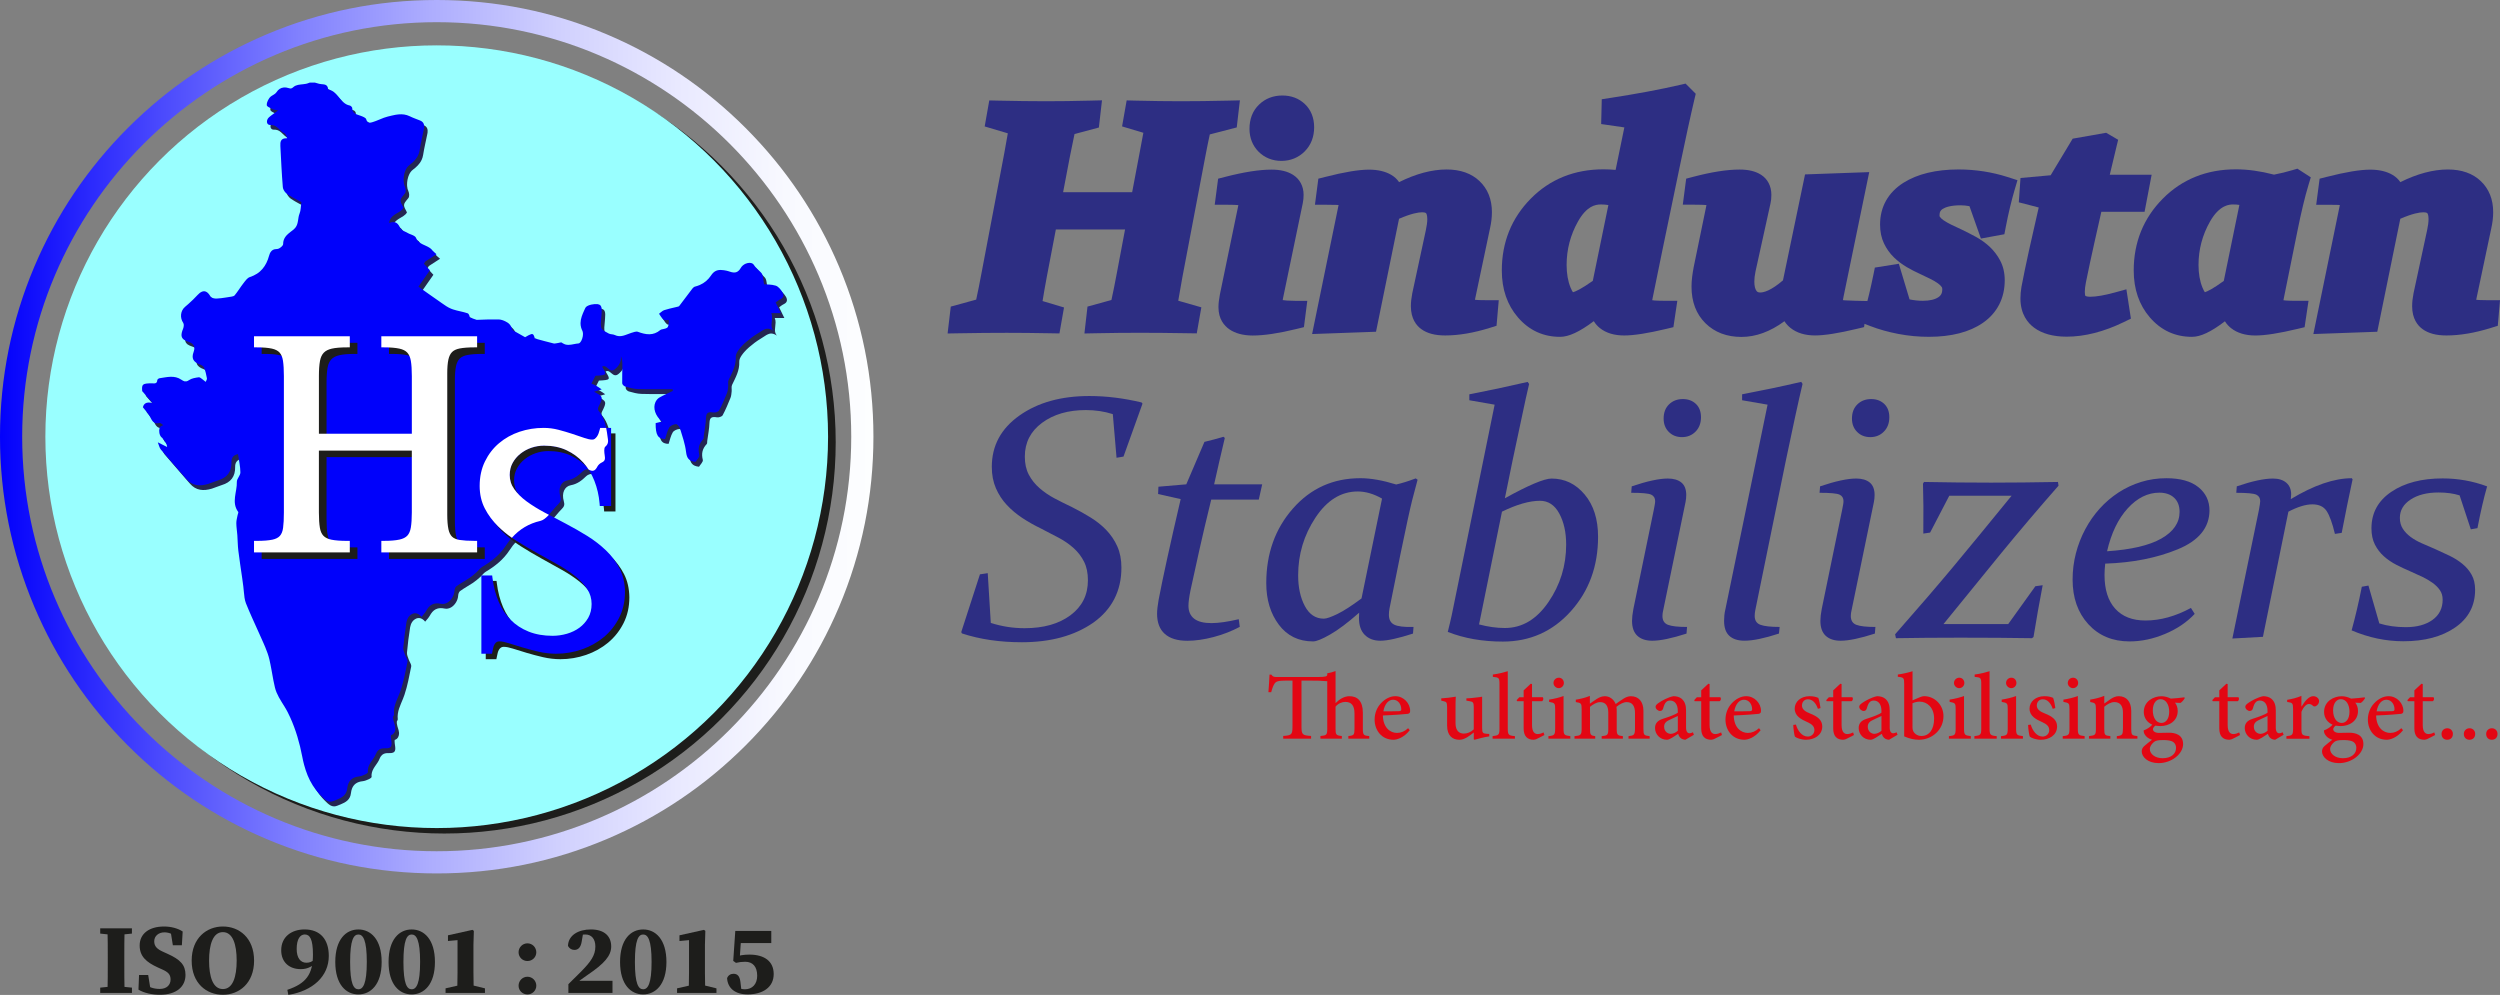 <?xml version="1.0" encoding="utf-8"?>
<!-- Generator: Adobe Illustrator 24.0.2, SVG Export Plug-In . SVG Version: 6.00 Build 0)  -->
<svg version="1.1" id="Layer_1" xmlns="http://www.w3.org/2000/svg" xmlns:xlink="http://www.w3.org/1999/xlink" x="0px" y="0px"
	 viewBox="0 0 1057.04 420.66" style="enable-background:new 0 0 1057.04 420.66;" xml:space="preserve">
<rect x="0" y="0" width="1057.04" height="420.66" fill="#808080" stroke="none"/>
<style type="text/css">
	.st0{display:none;}
	.st1{display:inline;}
	.st2{fill:#F13C20;}
	.st3{fill:#1D1D1B;}
	.st4{fill:#99FFFF;}
	.st5{fill:url(#SVGID_1_);}
	.st6{fill:#242652;}
	.st7{fill:#0001FB;}
	.st8{fill:#F8B133;}
	.st9{fill:#FFFFFF;}
	.st10{fill:#0400FE;}
	.st11{fill:#2D2E83;}
	.st12{fill:#E30613;}
</style>
<g>
	<g>
		<circle class="st3" cx="187.88" cy="186.96" r="165.47"/>
		<circle class="st4" cx="184.65" cy="184.65" r="165.47"/>
		<g>
			<linearGradient id="SVGID_1_" gradientUnits="userSpaceOnUse" x1="0" y1="184.65" x2="369.3" y2="184.65">
				<stop  offset="0" style="stop-color:#0200FC"/>
				<stop  offset="0.019" style="stop-color:#0A08FC"/>
				<stop  offset="0.18" style="stop-color:#4948FD"/>
				<stop  offset="0.34" style="stop-color:#8080FE"/>
				<stop  offset="0.493" style="stop-color:#ADADFE"/>
				<stop  offset="0.639" style="stop-color:#D0D0FE"/>
				<stop  offset="0.776" style="stop-color:#E9E9FF"/>
				<stop  offset="0.9" style="stop-color:#F8F9FF"/>
				<stop  offset="1" style="stop-color:#FDFEFF"/>
			</linearGradient>
			<path class="st5" d="M184.65,369.3c-24.93,0-49.11-4.88-71.88-14.51c-21.99-9.3-41.74-22.61-58.69-39.57s-30.27-36.7-39.57-58.69
				C4.88,233.76,0,209.58,0,184.65c0-24.93,4.88-49.11,14.51-71.88c9.3-21.99,22.61-41.74,39.57-58.69s36.7-30.27,58.69-39.57
				C135.54,4.88,159.72,0,184.65,0c24.93,0,49.11,4.88,71.88,14.51c21.99,9.3,41.74,22.61,58.69,39.57s30.27,36.7,39.57,58.69
				c9.63,22.77,14.51,46.95,14.51,71.88c0,24.93-4.88,49.11-14.51,71.88c-9.3,21.99-22.61,41.74-39.57,58.69
				s-36.7,30.27-58.69,39.57C233.76,364.42,209.58,369.3,184.65,369.3z M184.65,9.38C88.01,9.38,9.38,88.01,9.38,184.65
				c0,96.64,78.63,175.27,175.27,175.27c96.64,0,175.27-78.63,175.27-175.27C359.92,88.01,281.29,9.38,184.65,9.38z"/>
		</g>
		<g>
			<g>
				<path class="st6" d="M215.46,232.61c3.45-5.31,8.2-8.93,14.53-10.38c1.15-0.26,2.25-1.22,3.13-2.1c1.54-1.53,2.8-3.34,4.35-4.86
					c1.05-1.03,1.38-1.81,0.91-3.38c-1-3.4,0.33-6.24,2.94-6.72c2.8-0.52,4.69-2.02,6.58-3.87c0.57-0.56,1.93-1.11,2.42-0.81
					c1.89,1.12,2.83,0.48,3.73-1.23c0.38-0.73,1.15-1.41,1.91-1.75c1.49-0.67,1.39-1.67,1.19-3.01c-0.18-1.22-0.4-3.11,0.26-3.66
					c1.61-1.34,1.14-2.77,0.95-4.24c-0.52-3.95-1.18-7.86-3.9-11.06c-0.23-0.27-0.13-1.04,0.07-1.45c2.08-4.13,2.01-4.46-1.94-6.4
					c1.1-0.33,1.94-0.58,3.31-0.99c-0.97-0.65-1.6-1.15-2.29-1.52c-0.71-0.39-1.48-0.66-2.07-0.92c0.68-1.33,1.2-2.36,1.7-3.34
					c4.91-0.27,4.98-0.37,2.82-3.83c2.09-1.21,3.01,3.06,5.47,1.01c1.85-1.54,2.62-3.13,2.48-5.47c0.44,1.19,0.63,2.31,0.63,3.44
					c0,2.68-0.15,5.37-0.08,8.04c0.01,0.49,0.75,1.23,1.29,1.38c1.75,0.48,3.55,1,5.34,1.05c4.87,0.14,9.75,0.05,14.63,0.05
					c0.06,0.24,0.12,0.47,0.18,0.71c-1.92,0.93-3.89,1.79-5.74,2.84c-0.7,0.4-1.31,1.18-1.65,1.92c-1.14,2.56-0.07,5.82,2.76,8.23
					c-1.04,0.25-1.86,0.45-2.67,0.65c-0.06,5.02,0.99,6.73,4,6.72c0.56-1.66,0.89-3.41,1.75-4.85c0.47-0.79,1.81-1.36,2.8-1.44
					c0.54-0.05,1.51,1.03,1.73,1.77c1.01,3.3,2.18,6.62,2.58,10.02c0.31,2.57,1.16,3.88,4,4.18c0.52-0.88,1.81-2.08,1.61-2.89
					c-0.68-2.66-0.2-4.78,1.66-6.72c0.24-0.25,0.15-0.84,0.2-1.27c0.34-2.56,0.87-5.11,0.95-7.68c0.07-2.41,1.13-2.67,3.15-2.33
					c0.77,0.13,2.11-0.29,2.43-0.88c1.27-2.36,2.3-4.87,3.31-7.36c0.34-0.84,0.39-1.8,0.49-2.72c0.1-0.91-0.2-1.97,0.17-2.74
					c1.48-3.13,3.23-6.08,3.04-9.82c-0.04-0.84,0.41-1.77,0.99-2.63c0.15-0.23,0.32-0.45,0.48-0.66c0.03-0.04,0.07-0.09,0.1-0.13
					c0.16-0.21,0.32-0.4,0.48-0.59c1.29-1.5,2.88-2.79,4.46-4c0.39-0.3,0.79-0.58,1.19-0.85c1.22-0.82,2.49-1.57,3.72-2.37
					c0.11-0.07,0.22-0.13,0.34-0.19c0.29-0.16,0.58-0.29,0.86-0.37c0.39-0.11,0.77-0.14,1.14-0.11c0.74,0.07,1.46,0.39,2.18,0.88
					l0,0h0c-0.6-0.65-0.8-1.38-0.84-2.15c-0.01-0.15-0.01-0.31,0-0.47c0.02-0.45,0.07-0.92,0.13-1.38c0.06-0.51,0.12-1.02,0.13-1.53
					c0-0.33-0.02-0.65-0.07-0.98c-0.06-0.32-0.15-0.64-0.29-0.96h4.06c-0.66-1.35-1.28-2.63-2.2-4.52c0.51-0.35,1.19-0.95,1.97-1.32
					c0.83-0.39,1.23-0.91,1.32-1.49c0.07-0.42-0.03-0.87-0.23-1.3c-0.07-0.15-0.15-0.3-0.25-0.44c-0.68-1.06-1.67-2.29-2.77-2.63
					c-0.45-0.14-0.92-0.24-1.38-0.31c-0.69-0.11-1.37-0.15-1.98-0.18c-0.61-0.03-1.14-0.04-1.54-0.07c-0.38-1.75-0.33-3.4-0.89-4.43
					c-0.08-0.15-0.17-0.28-0.28-0.4c-0.13-0.14-0.26-0.28-0.4-0.42c-0.14-0.14-0.27-0.27-0.41-0.41c-0.84-0.8-1.73-1.57-2.4-2.64
					c-0.34-0.54-1.01-0.79-1.79-0.79c-0.26,0-0.53,0.04-0.81,0.1c-0.96,0.22-1.97,0.79-2.65,1.72c-0.1,0.13-0.19,0.27-0.27,0.42
					c-0.22,0.39-0.46,0.7-0.7,0.96c-0.24,0.25-0.49,0.44-0.74,0.58c-0.13,0.07-0.25,0.13-0.38,0.17c-0.74,0.26-1.5,0.15-2.25-0.06
					c-0.16-0.04-0.31-0.09-0.47-0.14c-0.38-0.12-0.76-0.25-1.12-0.35c-0.12-0.03-0.24-0.06-0.36-0.09
					c-0.91-0.19-1.72-0.31-2.46-0.31c-0.15,0-0.29,0-0.43,0.01c-1.13,0.08-2.09,0.49-2.96,1.45c-0.22,0.24-0.43,0.51-0.64,0.83
					c-0.21,0.32-0.43,0.62-0.66,0.91c-0.92,1.14-1.97,2.03-3.18,2.69c-0.3,0.17-0.62,0.32-0.94,0.46c-0.65,0.28-1.33,0.51-2.06,0.7
					c-0.37,0.09-0.71,0.39-1.01,0.75c-0.08,0.09-0.15,0.18-0.23,0.28c-0.22,0.29-0.44,0.59-0.64,0.86c-0.8,1.03-1.58,2.07-2.37,3.11
					c-0.78,1.04-1.56,2.08-2.35,3.12c-0.05,0.07-0.12,0.13-0.19,0.18c-0.07,0.05-0.16,0.09-0.24,0.11c-1.99,0.5-4.02,0.9-5.98,1.53
					c-0.2,0.06-0.39,0.16-0.58,0.27c-0.56,0.34-1.06,0.86-1.6,1.26v0l0,0c0.15,0.21,0.3,0.43,0.45,0.65
					c0.43,0.67,0.86,1.35,1.46,1.8c0.13,0.1,0.29,0.15,0.46,0.19c0.18,0.03,0.37,0.04,0.57,0.04s0.41-0.01,0.62-0.02
					c0.1,0,0.21-0.01,0.31-0.01c0.1,0,0.2,0,0.3,0.01c-0.06,1.05-0.1,1.77-0.21,2.28c-0.02,0.1-0.05,0.2-0.08,0.28
					c-0.14,0.43-0.37,0.68-0.78,0.87c-0.08,0.04-0.17,0.07-0.27,0.1c-0.39,0.13-0.9,0.24-1.58,0.38c-0.25,0.05-0.52,0.13-0.71,0.29
					c-0.93,0.79-1.88,1.28-2.85,1.54c-0.97,0.26-1.95,0.3-2.95,0.19c-1.2-0.14-2.42-0.5-3.67-0.96c-0.19-0.07-0.41-0.1-0.64-0.09
					c-0.01,0-0.01,0-0.02,0c-0.7,0.02-1.52,0.34-2.21,0.56c-1.14,0.36-2.24,0.89-3.38,1.17c-0.29,0.07-0.57,0.13-0.86,0.16
					c-0.87,0.1-1.77,0-2.73-0.48c-0.47-0.23-1.04-0.25-1.58-0.34c-0.32-0.05-0.64-0.12-0.91-0.27c-0.15-0.08-0.3-0.17-0.47-0.25
					c-0.48-0.26-1.01-0.53-1.47-0.84c-0.61-0.4-1.11-0.85-1.24-1.37c-0.17-0.66-0.2-1.36-0.18-2.07c0.05-1.19,0.26-2.42,0.3-3.61
					c0.02-0.53,0.07-1.11,0.08-1.68c0-0.11,0-0.23,0-0.34c-0.03-0.78-0.19-1.49-0.76-1.91c-0.16-0.12-0.36-0.21-0.59-0.28
					c-0.12-0.03-0.24-0.06-0.38-0.07c-0.73-0.09-1.68-0.02-2.57,0.17c-0.05,0.01-0.11,0.02-0.16,0.04c-0.89,0.21-1.7,0.54-2.16,0.97
					c-0.13,0.13-0.24,0.26-0.3,0.4c-0.25,0.55-0.52,1.1-0.77,1.67c-0.67,1.51-1.26,3.09-1.27,4.76c-0.01,1.04,0.2,2.11,0.76,3.22
					c0.21,0.41,0.29,0.95,0.27,1.53c-0.05,1.73-0.96,3.8-1.92,3.86c-1.58,0.1-3.21,0.75-4.8,0.57c-0.03,0-0.06-0.01-0.09-0.01
					c-0.42-0.05-0.83-0.16-1.24-0.36c-0.29-0.14-0.58-0.31-0.86-0.54c-0.12-0.1-0.32-0.11-0.54-0.08c-0.22,0.03-0.48,0.1-0.73,0.15
					c-0.08,0.02-0.17,0.04-0.25,0.05c-0.08,0.02-0.16,0.03-0.23,0.04c-0.29,0.03-0.59,0.11-0.88,0.16
					c-0.15,0.03-0.29,0.04-0.43,0.05c-0.14,0-0.28-0.01-0.41-0.04c-0.64-0.15-1.28-0.32-1.92-0.48c-1.92-0.5-3.88-1.04-6.01-1.62
					c-0.13-0.45-0.25-0.82-0.37-1.1c-0.24-0.57-0.49-0.82-0.96-0.78c-0.08,0.01-0.16,0.02-0.25,0.05c-0.54,0.14-1.33,0.58-2.55,1.29
					c-0.89-0.5-1.78-1-2.65-1.5c-0.88-0.5-1.76-0.99-2.63-1.48c-0.14-0.48-0.31-0.94-0.53-1.38c-0.37-0.72-0.86-1.35-1.49-1.76
					c-0.58-0.38-1.23-0.72-1.9-0.98c-0.3-0.12-0.61-0.21-0.92-0.28c-0.21-0.05-0.41-0.09-0.62-0.12c-0.17-0.02-0.34-0.03-0.51-0.04
					c-1.52-0.03-3.04-0.02-4.56,0.02c-0.78,0.02-1.56,0.04-2.34,0.07c-0.77,0.03-1.53,0.06-2.3,0.09c-0.96-0.33-1.91-0.65-2.87-0.98
					c-0.15-0.61-0.31-1.1-0.53-1.42c-0.13-0.19-0.28-0.32-0.45-0.38c-1.71-0.58-3.53-0.88-5.27-1.36c-0.58-0.16-1.15-0.35-1.71-0.57
					c-1.86-0.75-3.49-2.08-5.17-3.23c-1.35-0.93-2.69-1.87-4.11-2.87c-0.71-0.5-1.43-1.02-2.19-1.55c-0.76-0.54-1.54-1.09-2.37-1.68
					c0.5-0.72,1.07-1.53,1.66-2.38c0.2-0.28,0.4-0.58,0.61-0.87c0.82-1.18,1.7-2.43,2.57-3.67c-0.11-0.12-0.23-0.25-0.35-0.38
					c-0.2-0.22-0.42-0.46-0.67-0.73c-0.19-0.21-0.4-0.44-0.63-0.69c-0.13-0.14-0.27-0.3-0.42-0.46c-0.14-0.15-0.29-0.31-0.44-0.48
					c0.09-0.17,0.18-0.34,0.28-0.51c0.1-0.16,0.21-0.32,0.34-0.48c1.54-1,3.07-1.99,4.7-3.04l0,0l0,0
					c-0.59-0.54-0.99-0.85-1.27-1.11c-0.11-0.1-0.21-0.2-0.29-0.29c-0.04-0.05-0.08-0.1-0.12-0.14c-0.34-0.46-0.75-0.83-1.2-1.13
					c-0.15-0.1-0.31-0.2-0.47-0.29c-0.48-0.27-0.99-0.5-1.51-0.74c-0.17-0.08-0.34-0.15-0.51-0.23c-0.34-0.16-0.68-0.32-1.01-0.51
					c-0.16-0.09-0.32-0.19-0.48-0.29c-0.78-0.52-1.44-1.2-1.86-2.24c-0.18-0.44-0.68-0.75-1.28-1.03c-0.1-0.05-0.2-0.09-0.3-0.13
					c-0.63-0.27-1.33-0.51-1.88-0.82c-0.71-0.41-1.61-0.75-2.29-1.2c-0.27-0.18-0.51-0.37-0.69-0.59c-0.09-0.11-0.16-0.23-0.22-0.35
					c-0.23-0.52-0.48-0.97-0.76-1.34c-0.55-0.74-1.23-1.17-2.22-1.15c-0.49,0.01-1.06,0.13-1.72,0.37c0.21-1.49,0.93-2.41,1.82-3.11
					c0.89-0.7,1.95-1.18,2.83-1.79c0.3-0.2,0.57-0.42,0.82-0.66c0.24-0.24,0.46-0.52,0.62-0.83c-0.77-1.47-1.19-2.28-1.23-2.97
					c-0.04-0.88,0.55-1.54,1.84-3.11c0.12-0.15,0.21-0.35,0.26-0.59c0.05-0.24,0.07-0.5,0.07-0.78c-0.01-0.55-0.14-1.12-0.33-1.52
					c-0.3-0.62-0.48-1.38-0.54-2.21c-0.01-0.21-0.02-0.42-0.02-0.63c0-0.64,0.06-1.31,0.18-1.96c0.07-0.37,0.16-0.74,0.27-1.09
					c0.04-0.13,0.08-0.27,0.13-0.4c0.08-0.24,0.18-0.47,0.28-0.69c0.38-0.84,0.88-1.55,1.49-2.01c1.64-1.23,3.06-2.56,3.86-4.37
					c0.27-0.6,0.46-1.26,0.58-1.98c0.47-2.98,1.19-5.92,1.78-8.88c0.04-0.2,0.07-0.39,0.1-0.58c0.16-1.33-0.13-2.49-1.65-3.11
					c-1.1-0.45-2.22-0.84-3.31-1.31c-0.36-0.15-0.72-0.32-1.07-0.49c-0.39-0.2-0.79-0.35-1.18-0.47c-1.17-0.36-2.33-0.43-3.49-0.33
					c-0.03,0-0.06,0.01-0.09,0.01c-0.53,0.05-1.07,0.13-1.6,0.23c-0.22,0.04-0.45,0.09-0.67,0.14c-0.39,0.08-0.77,0.18-1.16,0.27
					c-0.38,0.09-0.77,0.19-1.15,0.28c-1.35,0.33-2.64,0.89-3.93,1.43c-0.78,0.32-1.56,0.64-2.36,0.88c-0.2,0.06-0.4,0.12-0.61,0.17
					c-0.08,0.02-0.16,0.03-0.24,0.05c-0.12,0.02-0.24,0.04-0.36,0.04c-0.01,0-0.01,0-0.02,0c-0.67,0.03-1.29-0.26-1.59-1.44
					c-0.16-0.64-1.43-1.12-2.27-1.44c-0.83-0.31-1.73-0.51-2.43-0.95c-0.17-0.11-0.34-0.23-0.48-0.37c-0.24-0.24-0.43-0.53-0.55-0.9
					c-0.06-0.19-0.12-0.39-0.14-0.62c-0.02-0.14-0.03-0.28-0.03-0.44c0-0.19-0.16-0.44-0.37-0.65c-0.21-0.21-0.47-0.39-0.68-0.43
					c-2.07-0.38-3.29-1.89-4.51-3.39c-0.15-0.19-0.31-0.38-0.46-0.56c-1.08-1.3-2.25-2.48-4.07-2.78c-0.05-0.01-0.1-0.13-0.1-0.21
					c-0.01-0.13-0.03-0.25-0.05-0.36c-0.01-0.06-0.03-0.11-0.04-0.17c-0.09-0.34-0.21-0.6-0.38-0.81c-0.18-0.22-0.41-0.37-0.67-0.48
					c-0.17-0.07-0.35-0.12-0.54-0.16c-0.28-0.06-0.58-0.08-0.89-0.11c-0.4-0.03-0.81-0.06-1.18-0.15c-0.32-0.08-0.63-0.16-0.94-0.25
					c-0.31-0.09-0.62-0.19-0.94-0.27h0h-2.1c-0.53,0.18-1.05,0.42-1.59,0.53c-1.67,0.33-3.63,0.19-4.92,1.06
					c-0.38,0.26-0.65,0.55-0.96,0.73c-0.15,0.09-0.32,0.16-0.51,0.18c-0.19,0.02-0.42,0-0.69-0.09c-0.27-0.09-0.54-0.16-0.8-0.21
					c-0.52-0.11-1.02-0.16-1.5-0.12c-1.2,0.09-2.25,0.69-3.14,2.05c-0.08,0.12-0.17,0.23-0.27,0.33c-0.4,0.41-0.97,0.7-1.5,1.03
					c-0.4,0.25-0.77,0.51-1.05,0.85c-0.26,0.33-0.52,0.72-0.73,1.13c-0.14,0.27-0.26,0.56-0.35,0.84c-0.14,0.43-0.21,0.85-0.18,1.25
					c0.02,0.23,0.23,0.45,0.54,0.67c0.1,0.07,0.22,0.14,0.34,0.21c0.48,0.28,1.07,0.54,1.51,0.77c0.28,0.14,0.59,0.22,0.97,0.3
					c0.19,0.04,0.41,0.08,0.64,0.12c0.24,0.04,0.5,0.1,0.79,0.16c-0.39,0.29-0.76,0.56-1.1,0.8c-1.04,0.74-1.89,1.34-2.66,2.01
					c-0.19,0.16-0.34,0.33-0.47,0.51c-0.26,0.36-0.41,0.75-0.47,1.12c-0.03,0.19-0.03,0.37,0,0.54c0.02,0.11,0.04,0.21,0.08,0.31
					c0.19,0.52,0.64,0.88,1.34,0.84c0.56-0.03,1.05,0.05,1.49,0.2c0.15,0.05,0.29,0.11,0.42,0.17c0.41,0.19,0.77,0.45,1.11,0.73
					c1.02,0.85,1.84,1.97,3.06,2.48c0.11,0.05,0.2,0.14,0.29,0.26c0.08,0.13,0.16,0.29,0.23,0.47c0.04,0.09,0.08,0.19,0.12,0.29
					c0.12,0.31,0.25,0.65,0.42,1.01c-0.18-0.01-0.34-0.01-0.5-0.01c-0.16,0-0.3,0.02-0.44,0.03c-0.41,0.05-0.74,0.16-1,0.32
					c-0.35,0.21-0.58,0.49-0.72,0.83c-0.07,0.17-0.13,0.35-0.16,0.54c-0.09,0.48-0.09,1.02-0.06,1.57
					c0.22,4.35,0.42,8.71,0.71,13.05c0.1,1.45,0.2,2.9,0.33,4.34c0.03,0.33,0.14,0.69,0.31,1.04c0.07,0.15,0.14,0.29,0.23,0.43
					c0.06,0.09,0.11,0.18,0.18,0.27c0.33,0.48,0.75,0.92,1.17,1.2c1.06,0.72,2.18,1.36,3.22,1.92c1.04,0.56,2.01,1.04,2.76,1.45
					c-0.07,0.48-0.12,0.95-0.16,1.39c-0.06,0.66-0.11,1.28-0.2,1.85c-0.06,0.38-0.13,0.75-0.23,1.09c-0.05,0.17-0.11,0.34-0.18,0.51
					c-0.02,0.05-0.04,0.1-0.06,0.16c-0.07,0.19-0.13,0.38-0.19,0.58c-0.02,0.07-0.04,0.14-0.05,0.2c-0.24,1-0.3,2.04-0.55,3.05
					c-0.26,1.03-0.71,2.02-1.78,2.87c-1.86,1.47-4.36,2.89-4.33,6.09c0.01,0.63-1.24,1.73-2.14,2c-0.13,0.04-0.25,0.06-0.36,0.06
					c-0.27,0-0.51,0.02-0.74,0.06c-0.45,0.07-0.84,0.2-1.16,0.39c-0.32,0.19-0.58,0.43-0.8,0.73c-0.11,0.15-0.21,0.31-0.3,0.48
					c-0.12,0.23-0.21,0.49-0.3,0.76c-0.05,0.14-0.09,0.28-0.14,0.43c-0.59,2.19-1.5,4.09-2.82,5.61c-0.83,0.96-1.82,1.77-3,2.42
					c-0.71,0.39-1.48,0.73-2.33,1c-0.68,0.22-1.27,0.81-1.8,1.46c-0.21,0.26-0.42,0.53-0.62,0.8c-0.1,0.13-0.2,0.26-0.3,0.39
					c-0.32,0.41-0.63,0.84-0.93,1.26c-0.91,1.29-1.76,2.62-2.76,3.82c-0.35,0.42-1.15,0.53-1.84,0.63c-0.1,0.01-0.2,0.03-0.29,0.04
					c-0.46,0.07-0.93,0.15-1.39,0.22c-0.93,0.15-1.86,0.29-2.79,0.38c-0.47,0.05-0.93,0.08-1.4,0.1c-0.21,0.01-0.46-0.01-0.7-0.04
					c-0.75-0.1-1.56-0.38-1.8-0.83c-0.48-0.85-0.98-1.46-1.51-1.83c-0.11-0.07-0.21-0.14-0.32-0.19c-0.33-0.16-0.66-0.23-1.01-0.21
					c-0.14,0.01-0.29,0.03-0.43,0.07c-0.17,0.04-0.35,0.11-0.53,0.2c-0.16,0.08-0.32,0.17-0.49,0.28c-0.13,0.09-0.25,0.18-0.38,0.29
					c-0.26,0.21-0.52,0.46-0.79,0.75c-1.63,1.77-3.4,3.42-5.25,4.96c-0.25,0.21-0.47,0.44-0.67,0.68c-0.2,0.24-0.37,0.5-0.51,0.78
					c-0.29,0.55-0.47,1.14-0.54,1.75c-0.11,0.92,0.04,1.88,0.44,2.77c0.13,0.3,0.3,0.59,0.49,0.86c0.19,0.28,0.25,0.71,0.22,1.17
					c0,0.01,0,0.03,0,0.04c-0.03,0.33-0.09,0.67-0.19,0.98c-0.03,0.1-0.07,0.2-0.11,0.29c-0.24,0.59-0.42,1.12-0.53,1.6
					c-0.15,0.63-0.17,1.18-0.06,1.64c0.06,0.23,0.15,0.45,0.27,0.65c0.13,0.2,0.29,0.38,0.49,0.56c0.1,0.09,0.21,0.17,0.33,0.25
					c0.47,0.32,1.09,0.59,1.88,0.84c0.26,0.08,0.5,0.18,0.72,0.28c0.09,0.04,0.17,0.1,0.26,0.14c0.11,0.06,0.23,0.13,0.33,0.2
					c0.1,0.07,0.18,0.15,0.27,0.23c0.06,0.06,0.13,0.11,0.19,0.17c0.09,0.09,0.16,0.2,0.23,0.3c0.03,0.05,0.07,0.1,0.1,0.15
					c0.07,0.12,0.12,0.25,0.17,0.38c0.01,0.04,0.03,0.08,0.04,0.12c0.04,0.15,0.07,0.3,0.08,0.46c0,0.03,0.01,0.06,0.01,0.09
					c0.01,0.17,0.01,0.36-0.01,0.55c0,0.02,0,0.04-0.01,0.05c-0.03,0.2-0.07,0.42-0.13,0.64c-0.05,0.17-0.09,0.34-0.16,0.53
					c-0.98,2.62-0.15,4.21,2.56,5.2c0.72,0.26,1.6,0.77,1.87,1.4c0.6,1.42,0.92,2.97,1.21,4.5c0.09,0.46-0.33,1.01-0.52,1.52
					c-0.4-0.32-0.78-0.67-1.21-0.96c-0.56-0.38-1.2-1.07-1.71-0.99c-1.42,0.2-3.01,0.43-4.13,1.21c-0.41,0.29-0.77,0.45-1.1,0.52
					c-0.27-0.01-0.55-0.01-0.82-0.02c-0.43-0.11-0.84-0.36-1.31-0.67c-2.94-2.03-6.14-1.07-9.26-0.63
					c-0.35,0.05-0.91,0.48-0.92,0.77c-0.11,1.83-1.44,1.36-2.48,1.37c-3.83,0.05-4.15,0.41-3.91,3.31c1.81,2.09,3.09,3.56,4.38,5.04
					c-2.74-0.71-3.76,0.37-4.08,1.79c1.26,1.64,2.32,2.69,2.98,3.95c0.89,1.72,1.59,3.33,4.05,2.67c0.39-0.1,0.97,0.52,1.58,0.94
					c-0.17,0.07-0.34,0.14-0.51,0.21c-0.53,0.23-0.91,0.47-1.07,1.05c-0.33,1.26-0.1,2.9,0.8,3.86c0.07,0.08,0.16,0.12,0.24,0.14
					c0.9,1.18,2.07,2.39,2.17,3.97c-1.35-0.68-2.38-1.2-3.94-1.98c0.53,1.29,0.69,2.34,1.28,3.04c3.52,4.17,7.17,8.22,10.7,12.38
					c2.6,3.06,5.81,3.22,9.31,2.17c1.42-0.43,2.77-1.08,4.2-1.51c3.84-1.14,5.73-3.62,5.65-7.68c-0.04-1.75,0.74-3.06,2.78-3.4
					c0.39,2.75,0.99,5.24,1,7.74c0,1.33-1.55,2.68-1.5,3.99c0.15,4.23-2.42,8.62,0.59,12.72c0.17,0.23-0.18,0.81-0.25,1.24
					c-0.21,1.16-0.57,2.32-0.56,3.47c0.01,1.69,0.31,3.38,0.43,5.07c0.16,2.19,0.16,4.39,0.42,6.57c0.47,3.89,1.09,7.76,1.64,11.64
					c0.17,1.17,0.31,2.34,0.47,3.51c0.22,1.57,0.26,3.21,0.51,4.76h0c0,0,0,0,0,0c0.06,0.36,0.13,0.71,0.21,1.06
					c0.02,0.07,0.03,0.14,0.05,0.21c0.09,0.36,0.2,0.72,0.34,1.07c2.29,5.77,5.04,11.36,7.51,17.06c0.93,2.15,1.84,4.35,2.38,6.63
					c0.93,3.94,1.4,8,2.36,11.93c0.95,3.91,3.66,7.01,5.42,10.47c1.84,3.63,3.3,7.52,4.43,11.51c0.68,2.39,1.24,4.81,1.7,7.22
					c0.38,2.01,0.85,3.94,1.46,5.78c1.34,4.05,3.35,7.69,6.54,10.86c0.72,0.72,1.46,1.49,2.29,1.96c0.1,0.06,0.21,0.11,0.32,0.16
					c0.32,0.15,0.66,0.25,1.02,0.29c0.12,0.01,0.24,0.02,0.37,0.01c0.37-0.01,0.77-0.09,1.19-0.26c0.52-0.21,1.06-0.42,1.58-0.63
					c2.04-0.84,3.95-1.92,4.25-4.65c0.08-0.75,0.24-1.43,0.47-2.02c0.7-1.78,2.13-2.84,4.48-3.08c0.93-0.09,1.85-0.52,2.73-0.9
					c0.43-0.19,1.1-0.66,1.07-0.94c-0.05-0.4-0.04-0.79,0-1.15c0.06-0.55,0.21-1.05,0.41-1.53c0.14-0.32,0.3-0.63,0.47-0.93
					c0.12-0.2,0.24-0.4,0.37-0.59c0.3-0.45,0.61-0.89,0.91-1.33c0.16-0.23,0.31-0.46,0.46-0.69c0.28-0.44,0.52-0.89,0.71-1.36
					c0.17-0.44,0.37-0.81,0.58-1.11c0.35-0.5,0.76-0.83,1.2-1.03c0.37-0.17,0.76-0.26,1.18-0.3c0.4-0.04,0.83-0.04,1.28-0.03
					c0.45,0.01,0.83-0.02,1.15-0.1c0.21-0.05,0.39-0.11,0.55-0.2c0.26-0.15,0.45-0.36,0.57-0.64c0.07-0.15,0.11-0.32,0.14-0.51
					c0.05-0.34,0.05-0.73-0.01-1.2c-0.06-0.45-0.14-0.97-0.2-1.48s-0.08-1.01-0.02-1.44c0.65-0.17,1.13-0.59,1.44-1.14
					c0.23-0.42,0.37-0.91,0.4-1.44c0.01-0.18,0.01-0.36-0.01-0.54c-0.03-0.35-0.1-0.68-0.18-1c-0.1-0.39-0.23-0.77-0.35-1.16
					c-0.06-0.17-0.11-0.35-0.16-0.53c-0.1-0.35-0.18-0.71-0.22-1.09c-0.02-0.19-0.03-0.38-0.02-0.57c0-0.13,0.01-0.25,0.02-0.38
					c0.22-0.32,0.41-0.64,0.38-0.94c-0.34-3.19,1.07-5.76,2.21-8.61c0.22-0.54,0.42-1.08,0.61-1.63c1.32-3.85,2.02-7.95,2.86-11.96
					c0.02-0.11,0.03-0.23,0.02-0.35c-0.02-0.27-0.11-0.56-0.24-0.86c-0.09-0.22-0.2-0.44-0.31-0.66c-0.2-0.39-0.41-0.79-0.53-1.18
					c-0.15-0.47-0.35-0.95-0.51-1.44c-0.08-0.24-0.14-0.48-0.18-0.72c-0.04-0.24-0.06-0.48-0.03-0.71
					c0.32-3.59,0.76-7.17,1.33-10.73c0.13-0.78,0.45-1.65,0.92-2.33c0.16-0.22,0.33-0.43,0.52-0.6c1.62-1.45,3.41-1.31,4.92,0.57
					l0,0l0,0c0.19-0.23,0.37-0.45,0.55-0.66c0.54-0.62,1.03-1.16,1.36-1.78c0.18-0.32,0.36-0.63,0.54-0.9
					c0.75-1.12,1.63-1.87,2.77-2.19c0.85-0.25,1.85-0.25,3.05,0c0.21,0.04,0.42,0.06,0.62,0.06c0.06,0,0.12,0,0.18,0
					c0.16-0.01,0.31-0.02,0.47-0.05c0.05-0.01,0.11-0.02,0.16-0.03c0.2-0.04,0.41-0.1,0.61-0.18c0,0,0.01,0,0.01,0
					c0.2-0.08,0.39-0.18,0.58-0.28c0.04-0.02,0.08-0.05,0.12-0.07c0.17-0.1,0.33-0.21,0.48-0.33c0.02-0.02,0.05-0.03,0.07-0.05
					c0.37-0.3,0.71-0.64,1.01-1.03c0.01-0.02,0.03-0.04,0.04-0.06c0.15-0.19,0.29-0.39,0.41-0.6c0,0,0,0,0,0l0,0
					c0.52-0.85,0.85-1.82,0.91-2.78c0.04-0.7,0.31-1.64,0.81-2c1.75-1.27,3.67-2.29,5.47-3.49c1.06-0.71,2.04-1.55,3-2.4
					c0.83-0.73,1.48-1.74,2.41-2.29C209.33,239.4,212.86,236.6,215.46,232.61z"/>
			</g>
			<g>
				<g>
					<g>
						<g>
							<path class="st7" d="M330.73,123.4c-0.68-1.06-1.67-2.29-2.77-2.63c-1.82-0.56-3.83-0.46-4.9-0.56
								c-0.38-1.75-0.33-3.4-0.89-4.43c-0.08-0.15-0.17-0.28-0.28-0.4c-0.13-0.14-0.26-0.28-0.4-0.42c-0.95-0.96-2.03-1.8-2.81-3.04
								c-0.45-0.71-1.49-0.94-2.59-0.69c-0.27,0.06-0.55,0.15-0.83,0.27c-0.82,0.36-1.6,0.98-2.1,1.86c-0.22,0.39-0.46,0.7-0.7,0.96
								c-0.72,0.76-1.5,0.95-2.28,0.9c-0.26-0.02-0.52-0.06-0.78-0.12c-0.26-0.06-0.52-0.14-0.77-0.22
								c-0.51-0.16-1.01-0.34-1.48-0.43c-0.36-0.08-0.71-0.14-1.04-0.19c-0.5-0.08-0.97-0.12-1.41-0.12c-1.62,0-2.89,0.57-4.03,2.29
								c-1.27,1.91-2.85,3.22-4.78,4.06c-0.65,0.28-1.33,0.51-2.06,0.7c-0.74,0.19-1.33,1.18-1.88,1.89
								c-1.6,2.05-3.14,4.15-4.71,6.23c-0.1,0.13-0.27,0.26-0.43,0.3c-0.5,0.13-1,0.25-1.5,0.36c-1.5,0.35-3.01,0.69-4.48,1.17
								c-0.2,0.06-0.39,0.16-0.58,0.27c-0.56,0.34-1.06,0.86-1.6,1.26c0.62,0.84,1.1,1.86,1.9,2.46c0.26,0.19,0.63,0.23,1.03,0.23
								c0.3,0,0.62-0.03,0.93-0.03c0.1,0,0.2,0,0.3,0.01c-0.06,1.02-0.1,1.72-0.2,2.23c-0.22,1.07-0.71,1.26-2.23,1.58
								c-0.15,0.03-0.31,0.06-0.48,0.1c-0.25,0.05-0.52,0.13-0.71,0.29c-2.98,2.52-6.14,2-9.47,0.76c-0.4-0.15-0.88-0.1-1.38,0.02
								c-0.5,0.12-1.02,0.31-1.48,0.45c-2.28,0.72-4.42,2.13-6.98,0.86c-0.75-0.37-1.77-0.2-2.49-0.61
								c-1.04-0.58-2.48-1.23-3.01-2.08c-0.07-0.12-0.13-0.25-0.16-0.38c-0.29-1.1-0.19-2.3-0.06-3.51
								c0.08-0.73,0.16-1.46,0.18-2.17c0.02-0.53,0.07-1.11,0.08-1.68c0-0.46-0.02-0.9-0.14-1.29c-0.06-0.19-0.13-0.37-0.23-0.54
								c-0.05-0.08-0.11-0.16-0.17-0.23c-0.13-0.14-0.29-0.26-0.49-0.35c-0.2-0.09-0.43-0.16-0.7-0.19
								c-1.5-0.19-3.95,0.29-4.89,1.18c-0.13,0.13-0.24,0.26-0.3,0.4c-0.17,0.36-0.34,0.73-0.51,1.11
								c-0.77,1.68-1.51,3.45-1.53,5.32c-0.01,0.62,0.07,1.26,0.25,1.91c0.12,0.43,0.29,0.87,0.51,1.31
								c0.31,0.62,0.33,1.52,0.18,2.41c-0.1,0.59-0.29,1.18-0.53,1.67c-0.06,0.12-0.12,0.24-0.19,0.35
								c-0.19,0.33-0.41,0.6-0.64,0.77c-0.15,0.11-0.31,0.18-0.47,0.19c-0.29,0.02-0.58,0.06-0.87,0.1
								c-1.46,0.23-2.94,0.71-4.4,0.39c-0.15-0.03-0.29-0.07-0.44-0.12c-0.29-0.1-0.58-0.23-0.87-0.41
								c-0.14-0.09-0.29-0.19-0.43-0.3c-0.08-0.07-0.2-0.09-0.33-0.09c-0.27,0-0.61,0.09-0.94,0.17c-0.17,0.04-0.33,0.07-0.48,0.09
								c-0.43,0.05-0.89,0.19-1.32,0.21c-0.14,0-0.28-0.01-0.41-0.04c-2.56-0.62-5.09-1.34-7.93-2.1c-0.18-0.6-0.32-1.05-0.49-1.36
								c-0.5-0.93-1.19-0.6-3.64,0.82c-0.89-0.5-1.78-1-2.65-1.5s-1.76-0.99-2.63-1.48c-0.09-0.32-0.2-0.63-0.33-0.93
								c-0.06-0.15-0.13-0.3-0.21-0.44c-0.15-0.29-0.31-0.56-0.5-0.81c-0.28-0.38-0.61-0.7-0.99-0.95
								c-0.29-0.19-0.59-0.37-0.91-0.53c-0.48-0.25-0.99-0.46-1.5-0.62c-0.51-0.16-1.03-0.25-1.54-0.26
								c-1.52-0.03-3.04-0.02-4.56,0.02c-1.55,0.04-3.09,0.1-4.64,0.16c-0.96-0.33-1.91-0.65-2.87-0.98
								c-0.15-0.61-0.31-1.1-0.53-1.42c-0.13-0.19-0.28-0.32-0.45-0.38c-1.99-0.68-4.14-0.96-6.13-1.62
								c-0.28-0.09-0.57-0.2-0.84-0.31c-1.39-0.56-2.66-1.45-3.91-2.34c-0.42-0.3-0.84-0.6-1.25-0.88c-2.7-1.85-5.36-3.77-8.66-6.1
								c1.35-1.93,3.1-4.44,4.84-6.93c-0.62-0.67-1.27-1.39-2.52-2.76c0.17-0.35,0.38-0.68,0.62-0.99c1.54-1,3.07-1.99,4.7-3.04
								c-0.24-0.21-0.44-0.39-0.62-0.55c-0.45-0.38-0.73-0.61-0.94-0.85c-0.04-0.05-0.08-0.1-0.12-0.15
								c-0.22-0.31-0.48-0.57-0.76-0.81c-0.14-0.12-0.29-0.22-0.44-0.33c-1.82-1.23-4.33-1.54-5.55-3.72
								c-0.1-0.18-0.19-0.37-0.28-0.58c-0.05-0.12-0.12-0.23-0.21-0.33c-0.52-0.59-1.66-0.92-2.63-1.34
								c-0.22-0.1-0.43-0.2-0.62-0.31c-0.56-0.33-1.25-0.61-1.86-0.94c-0.15-0.08-0.3-0.17-0.43-0.26
								c-0.27-0.18-0.51-0.37-0.69-0.59c-0.09-0.11-0.16-0.23-0.22-0.35c-0.12-0.26-0.24-0.5-0.36-0.72
								c-0.88-1.57-2.01-2.25-4.33-1.4c0.14-0.99,0.51-1.74,1-2.33c0.37-0.44,0.81-0.8,1.28-1.12c0.31-0.21,0.64-0.41,0.96-0.6
								c0.16-0.09,0.32-0.19,0.48-0.28c0.96-0.56,1.87-1.14,2.37-2.07c-1.77-3.36-1.68-3.29,0.61-6.08
								c0.12-0.15,0.21-0.35,0.26-0.59c0.05-0.24,0.07-0.5,0.07-0.78c0-0.01,0-0.02,0-0.03c-0.02-0.54-0.14-1.1-0.33-1.49
								c-0.68-1.39-0.72-3.54-0.24-5.45c0.37-1.49,1.06-2.82,2.02-3.55c0.55-0.41,1.07-0.83,1.55-1.28c1.45-1.34,2.54-2.9,2.89-5.08
								c0.47-2.98,1.19-5.92,1.78-8.88c0.31-1.57,0.19-2.98-1.56-3.69c-0.73-0.3-1.47-0.57-2.21-0.86
								c-0.74-0.29-1.47-0.59-2.17-0.94c-0.39-0.2-0.79-0.35-1.18-0.47c-1.57-0.49-3.14-0.43-4.69-0.18
								c-0.19,0.03-0.39,0.07-0.58,0.11c-0.39,0.08-0.77,0.16-1.16,0.25c-0.58,0.14-1.15,0.28-1.73,0.42
								c-0.54,0.13-1.07,0.3-1.59,0.49c-1.57,0.57-3.1,1.34-4.7,1.82c-0.2,0.06-0.4,0.12-0.6,0.17c-0.14,0.03-0.27,0.06-0.41,0.08
								c-0.14,0.02-0.27,0.02-0.4,0.01c-0.26-0.02-0.51-0.09-0.73-0.27c-0.28-0.22-0.51-0.58-0.66-1.17
								c-0.08-0.32-0.44-0.6-0.88-0.84c-0.44-0.24-0.97-0.44-1.39-0.6c-0.62-0.23-1.29-0.41-1.87-0.66
								c-0.49-0.21-0.92-0.48-1.24-0.89c-0.25-0.33-0.43-0.74-0.49-1.29c-0.02-0.14-0.03-0.28-0.03-0.44c0-0.14-0.09-0.32-0.22-0.49
								c-0.09-0.11-0.2-0.22-0.31-0.32c-0.06-0.05-0.12-0.09-0.18-0.13c-0.12-0.08-0.24-0.13-0.34-0.15
								c-1.03-0.19-1.86-0.66-2.57-1.28c-0.18-0.15-0.35-0.32-0.52-0.48c-0.67-0.67-1.26-1.45-1.88-2.19
								c-1.08-1.3-2.25-2.48-4.07-2.78c-0.02,0-0.04-0.04-0.06-0.07c-0.01-0.03-0.02-0.05-0.03-0.08c-0.01-0.02-0.02-0.04-0.02-0.06
								c-0.1-1.07-0.55-1.57-1.14-1.81c-0.08-0.04-0.17-0.06-0.26-0.09c-0.18-0.05-0.37-0.09-0.57-0.11
								c-0.59-0.08-1.22-0.08-1.78-0.22c-0.11-0.03-0.22-0.06-0.33-0.09c-0.52-0.14-1.03-0.29-1.55-0.44h0h-2.1
								c-0.13,0.04-0.26,0.09-0.4,0.14c-0.4,0.15-0.79,0.3-1.2,0.38c-1.46,0.29-3.14,0.22-4.41,0.78c-0.18,0.08-0.35,0.17-0.52,0.28
								c-0.1,0.06-0.18,0.13-0.27,0.2c-0.17,0.13-0.32,0.26-0.47,0.38c-0.07,0.06-0.15,0.11-0.23,0.15
								c-0.15,0.09-0.32,0.16-0.51,0.18c-0.19,0.02-0.42,0-0.69-0.09c-0.81-0.26-1.58-0.39-2.3-0.33c-0.03,0-0.07,0.01-0.1,0.02
								c-1.15,0.11-2.18,0.71-3.04,2.04c-0.23,0.35-0.58,0.62-0.97,0.87c-0.64,0.41-1.39,0.77-1.84,1.33
								c-0.09,0.11-0.18,0.23-0.26,0.35c-0.34,0.49-0.64,1.05-0.82,1.62c-0.14,0.43-0.21,0.85-0.18,1.25
								c0.01,0.08,0.03,0.15,0.08,0.23c0.09,0.15,0.25,0.3,0.46,0.44c0.1,0.07,0.22,0.14,0.34,0.21c0.16,0.09,0.33,0.18,0.51,0.27
								c0.35,0.18,0.71,0.34,1,0.5c0.28,0.14,0.59,0.22,0.97,0.3c0.39,0.08,0.85,0.15,1.44,0.28c-1.18,0.87-2.12,1.51-2.96,2.16
								c-0.28,0.22-0.55,0.43-0.81,0.66c-0.14,0.12-0.27,0.26-0.38,0.39c-0.08,0.1-0.15,0.19-0.21,0.29
								c-0.75,1.23-0.33,2.7,1.05,2.64c0.01,0,0.01,0,0.02,0c0.94-0.04,1.67,0.2,2.3,0.59c0.32,0.2,0.61,0.43,0.89,0.68
								c0.16,0.14,0.31,0.28,0.46,0.43c0.75,0.73,1.46,1.5,2.42,1.9c0.45,0.19,0.59,1.09,1.06,2.03c-2.83-0.15-2.98,1.54-2.89,3.29
								c0.15,2.9,0.29,5.8,0.45,8.7c0.16,2.9,0.35,5.8,0.59,8.69c0.07,0.79,0.58,1.7,1.22,2.37c0.21,0.22,0.44,0.42,0.66,0.57
								c0.27,0.18,0.53,0.36,0.8,0.52c0.54,0.34,1.09,0.66,1.62,0.96c1.34,0.75,2.61,1.37,3.55,1.88c-0.28,1.94-0.22,3.51-0.77,4.83
								c-0.41,0.98-0.49,2.04-0.67,3.1c-0.05,0.3-0.11,0.6-0.18,0.89c-0.11,0.44-0.26,0.88-0.47,1.3c-0.29,0.56-0.7,1.09-1.31,1.57
								c-0.35,0.27-0.72,0.55-1.09,0.83c-1.61,1.23-3.26,2.66-3.23,5.25c0,0.18-0.1,0.4-0.26,0.62c-0.25,0.34-0.64,0.7-1.06,0.97
								c-0.28,0.18-0.56,0.33-0.82,0.41c-0.13,0.04-0.25,0.06-0.36,0.06c-0.8,0.01-1.41,0.16-1.9,0.44
								c-0.38,0.22-0.68,0.54-0.92,0.91c-0.11,0.17-0.2,0.35-0.29,0.54c-0.13,0.29-0.24,0.6-0.33,0.95
								c-0.59,2.19-1.5,4.09-2.82,5.61c-0.33,0.38-0.69,0.74-1.07,1.08c-0.38,0.34-0.8,0.65-1.24,0.93
								c-0.88,0.57-1.89,1.05-3.02,1.42c-1.08,0.35-1.94,1.64-2.72,2.64c-1.29,1.65-2.36,3.48-3.69,5.08
								c-0.25,0.3-0.73,0.44-1.24,0.53c-0.3,0.06-0.61,0.09-0.89,0.14c-0.52,0.08-1.05,0.17-1.57,0.25c-1.33,0.21-2.67,0.4-4,0.45
								c-0.74,0.03-1.85-0.2-2.34-0.66c-0.07-0.06-0.13-0.13-0.17-0.21c-0.29-0.51-0.58-0.94-0.89-1.27
								c-0.61-0.67-1.26-0.99-1.96-0.96c-0.46,0.02-0.95,0.21-1.45,0.55c-0.13,0.09-0.25,0.18-0.38,0.29
								c-0.26,0.21-0.52,0.46-0.79,0.75c-1.22,1.33-2.53,2.59-3.88,3.79c-0.45,0.4-0.91,0.79-1.37,1.18
								c-1.99,1.66-2.32,4.62-0.8,6.84c0.38,0.56,0.22,1.74-0.08,2.48c-0.98,2.37-0.92,3.74,0.49,4.69
								c0.47,0.32,1.09,0.59,1.88,0.84c0,0,0,0,0.01,0c0.26,0.08,0.49,0.18,0.71,0.28c0.09,0.04,0.17,0.1,0.26,0.15
								c0.11,0.06,0.23,0.12,0.33,0.19c0.1,0.07,0.18,0.15,0.27,0.23c0.06,0.06,0.13,0.11,0.18,0.17c0.09,0.1,0.16,0.2,0.23,0.3
								c0.03,0.05,0.07,0.1,0.1,0.15c0.07,0.12,0.12,0.25,0.17,0.38c0.01,0.04,0.03,0.08,0.04,0.12c0.04,0.15,0.07,0.3,0.08,0.46
								c0,0.03,0,0.06,0.01,0.09c0.01,0.17,0.01,0.36-0.01,0.55c0,0.02,0,0.03-0.01,0.05c-0.03,0.2-0.07,0.42-0.13,0.64h0
								c-0.05,0.17-0.09,0.34-0.16,0.53c-0.98,2.62-0.15,4.21,2.56,5.2c0.72,0.26,1.6,0.77,1.87,1.4c0.6,1.42,0.92,2.97,1.21,4.5
								c0.09,0.46-0.33,1.01-0.52,1.52c-0.4-0.32-0.78-0.67-1.21-0.96c-0.56-0.38-1.2-1.07-1.71-0.99c-1.42,0.2-3.01,0.43-4.13,1.21
								c-0.41,0.29-0.77,0.45-1.1,0.52c-0.27-0.01-0.55-0.01-0.82-0.02c-0.43-0.11-0.84-0.36-1.31-0.67
								c-2.94-2.03-6.14-1.07-9.26-0.63c-0.35,0.05-0.91,0.48-0.92,0.77c-0.11,1.83-1.44,1.36-2.48,1.37
								c-3.83,0.05-4.15,0.41-3.91,3.31c1.81,2.09,3.09,3.56,4.38,5.04c-2.74-0.71-3.76,0.37-4.08,1.79
								c1.26,1.64,2.32,2.69,2.98,3.95c0.89,1.72,1.59,3.33,4.05,2.67c0.39-0.1,0.97,0.52,1.58,0.94c-0.17,0.07-0.34,0.14-0.51,0.21
								c-0.53,0.23-0.91,0.47-1.07,1.05c-0.33,1.26-0.1,2.9,0.8,3.86c0.07,0.08,0.16,0.12,0.24,0.14c0.9,1.18,2.07,2.39,2.17,3.97
								c-1.35-0.68-2.38-1.2-3.94-1.98c0.53,1.29,0.69,2.34,1.28,3.04c3.52,4.17,7.17,8.22,10.7,12.38c2.6,3.06,5.81,3.22,9.31,2.17
								c1.42-0.43,2.77-1.08,4.2-1.51c3.84-1.14,5.73-3.62,5.65-7.68c-0.04-1.75,0.74-3.06,2.78-3.4c0.39,2.75,0.99,5.24,1,7.74
								c0,1.33-1.55,2.68-1.5,3.99c0.15,4.23-2.42,8.62,0.59,12.72c0.17,0.23-0.18,0.81-0.25,1.24c-0.21,1.16-0.57,2.32-0.56,3.47
								c0.01,1.69,0.31,3.38,0.43,5.07c0.16,2.19,0.16,4.39,0.42,6.57c0.47,3.89,1.09,7.76,1.64,11.64
								c0.17,1.17,0.31,2.34,0.47,3.51c0.22,1.57,0.26,3.21,0.51,4.76h0c0,0,0,0,0,0c0.06,0.36,0.13,0.71,0.21,1.06
								c0.02,0.07,0.03,0.14,0.05,0.22c0.09,0.36,0.2,0.72,0.34,1.07c0.83,2.08,1.72,4.14,2.64,6.19c0.98,2.21,1.98,4.41,2.98,6.61
								c0.64,1.42,1.28,2.83,1.9,4.26c0.23,0.54,0.47,1.08,0.69,1.62c0.67,1.63,1.29,3.3,1.69,5c0.7,2.96,1.14,5.98,1.72,8.96
								c0.19,0.99,0.4,1.99,0.64,2.97c0.71,2.93,2.41,5.41,3.96,7.92c0.52,0.84,1.01,1.68,1.45,2.55c0.37,0.73,0.72,1.46,1.06,2.21
								c2.37,5.22,4.01,10.89,5.07,16.51c0.23,1.21,0.49,2.38,0.8,3.53c0.2,0.76,0.42,1.52,0.67,2.25c1,3.03,2.38,5.82,4.33,8.36
								c0.43,0.55,0.88,1.1,1.36,1.63c0.27,0.3,0.55,0.59,0.84,0.88c1.44,1.43,2.94,3.08,5.19,2.16c0.32-0.13,0.64-0.25,0.96-0.38
								c2.09-0.83,4.21-1.75,4.77-4.29c0.04-0.2,0.08-0.4,0.1-0.62c0.33-3.01,1.82-4.79,4.95-5.1c0.93-0.09,1.85-0.52,2.73-0.9
								c0.16-0.07,0.36-0.18,0.54-0.31c0.18-0.13,0.34-0.27,0.44-0.4c0.07-0.09,0.1-0.17,0.09-0.24c-0.05-0.4-0.04-0.79,0-1.15
								c0.04-0.36,0.12-0.71,0.23-1.04c0.11-0.33,0.25-0.65,0.41-0.96c0.08-0.15,0.16-0.31,0.25-0.46c0.18-0.3,0.37-0.59,0.56-0.88
								c0.27-0.39,0.54-0.77,0.8-1.16c0.06-0.09,0.13-0.19,0.19-0.28c0.16-0.24,0.31-0.48,0.45-0.73c0.17-0.3,0.32-0.6,0.45-0.92
								c0.58-1.47,1.38-2.09,2.34-2.34c0.58-0.15,1.22-0.16,1.9-0.14c0.25,0.01,0.48,0,0.68-0.02c0.27-0.02,0.49-0.08,0.7-0.15
								c0.47-0.17,0.78-0.46,0.93-0.91c0.14-0.4,0.17-0.91,0.09-1.57c-0.06-0.45-0.14-0.97-0.2-1.48c-0.06-0.51-0.08-1.01-0.02-1.44
								c1.29-0.34,1.95-1.67,1.83-3.12c-0.05-0.58-0.2-1.11-0.36-1.64c-0.27-0.88-0.59-1.73-0.56-2.71c0-0.13,0.01-0.25,0.02-0.38
								c0.11-0.16,0.21-0.32,0.28-0.48c0.07-0.16,0.11-0.31,0.09-0.46c-0.26-2.39,0.47-4.43,1.34-6.51c0.29-0.69,0.59-1.39,0.88-2.1
								c1.73-4.31,2.51-9.01,3.46-13.59c0.11-0.52-0.16-1.12-0.46-1.73c-0.15-0.3-0.31-0.61-0.45-0.92
								c-0.06-0.13-0.11-0.26-0.15-0.39c-0.15-0.47-0.35-0.95-0.51-1.44c-0.15-0.48-0.26-0.96-0.21-1.43
								c0.16-1.79,0.35-3.59,0.57-5.38c0.22-1.79,0.47-3.57,0.76-5.35c0.02-0.13,0.05-0.26,0.08-0.4c0.06-0.27,0.15-0.54,0.25-0.81
								c0.1-0.27,0.23-0.53,0.37-0.77c0.21-0.37,0.46-0.69,0.75-0.95c0.61-0.54,1.24-0.86,1.87-0.95c0.21-0.03,0.42-0.03,0.63-0.01
								c0.84,0.09,1.67,0.59,2.42,1.53c0.19-0.23,0.37-0.45,0.55-0.66c0.36-0.42,0.7-0.79,0.98-1.18c0.14-0.19,0.27-0.39,0.38-0.6
								c0.18-0.32,0.36-0.63,0.54-0.9c0.19-0.28,0.38-0.53,0.59-0.77c0.41-0.46,0.86-0.83,1.37-1.1c1.02-0.54,2.26-0.66,3.86-0.32
								c0.21,0.04,0.42,0.06,0.62,0.06c0.06,0,0.12,0,0.18,0c0.16-0.01,0.31-0.02,0.47-0.05c0.05-0.01,0.11-0.02,0.16-0.03
								c0.2-0.04,0.41-0.1,0.61-0.18c0,0,0.01,0,0.01,0c0.2-0.08,0.39-0.18,0.58-0.28c0.04-0.02,0.08-0.05,0.12-0.07
								c0.17-0.1,0.33-0.21,0.48-0.33c0.02-0.02,0.05-0.03,0.07-0.05c0.37-0.3,0.71-0.64,1.01-1.03c0.01-0.02,0.03-0.04,0.04-0.06
								c0.15-0.19,0.29-0.39,0.41-0.6c0,0,0,0,0,0h0c0.52-0.85,0.85-1.82,0.91-2.78c0.04-0.7,0.31-1.64,0.81-2
								c1.75-1.27,3.67-2.29,5.47-3.49c1.06-0.71,2.04-1.55,3-2.4c0.83-0.73,1.48-1.74,2.41-2.29c4.02-2.37,7.54-5.16,10.14-9.16
								c3.45-5.31,8.2-8.93,14.53-10.38c1.15-0.26,2.25-1.22,3.13-2.1c1.54-1.53,2.8-3.34,4.35-4.86c1.05-1.03,1.38-1.81,0.91-3.38
								c-1-3.4,0.33-6.24,2.94-6.72c2.8-0.52,4.69-2.02,6.58-3.87c0.57-0.56,1.93-1.11,2.43-0.81c1.89,1.12,2.83,0.48,3.73-1.23
								c0.38-0.73,1.15-1.41,1.91-1.75c1.49-0.67,1.39-1.67,1.19-3.01c-0.18-1.22-0.4-3.11,0.26-3.66c1.61-1.34,1.14-2.77,0.95-4.24
								c-0.52-3.95-1.18-7.86-3.9-11.06c-0.23-0.27-0.13-1.04,0.07-1.45c2.08-4.13,2.01-4.46-1.94-6.4c1.1-0.33,1.94-0.58,3.31-0.99
								c-0.97-0.65-1.6-1.15-2.29-1.52c-0.71-0.39-1.48-0.66-2.07-0.92c0.68-1.33,1.2-2.36,1.7-3.34c4.91-0.27,4.98-0.37,2.82-3.83
								c2.09-1.21,3.01,3.06,5.47,1.01c1.85-1.54,2.62-3.13,2.48-5.47c0.44,1.19,0.63,2.31,0.63,3.44c0,2.68-0.15,5.37-0.08,8.04
								c0.01,0.49,0.75,1.23,1.29,1.38c1.75,0.48,3.55,1,5.34,1.05c4.87,0.14,9.75,0.05,14.63,0.05c0.06,0.24,0.12,0.47,0.18,0.71
								c-1.92,0.93-3.89,1.79-5.74,2.84c-0.7,0.4-1.31,1.18-1.65,1.92c-1.14,2.56-0.07,5.82,2.76,8.23
								c-1.04,0.25-1.86,0.45-2.67,0.65c-0.06,5.02,0.99,6.73,4,6.72c0.56-1.66,0.89-3.41,1.75-4.85c0.47-0.79,1.81-1.36,2.8-1.44
								c0.54-0.05,1.51,1.03,1.73,1.77c1.01,3.3,2.18,6.62,2.58,10.02c0.31,2.57,1.16,3.88,4,4.18c0.52-0.88,1.81-2.08,1.61-2.89
								c-0.68-2.66-0.2-4.78,1.66-6.72c0.24-0.25,0.15-0.84,0.2-1.27c0.34-2.56,0.87-5.11,0.95-7.68c0.07-2.41,1.13-2.67,3.15-2.33
								c0.77,0.13,2.11-0.29,2.43-0.88c1.27-2.36,2.3-4.87,3.31-7.36c0.34-0.84,0.39-1.8,0.49-2.72c0.1-0.91-0.2-1.97,0.17-2.74
								c1.48-3.13,3.23-6.08,3.04-9.82c-0.04-0.84,0.41-1.77,0.99-2.63l0,0c0.15-0.23,0.32-0.45,0.48-0.66
								c0.03-0.04,0.07-0.09,0.1-0.13c0.16-0.21,0.32-0.41,0.48-0.59c1.29-1.5,2.88-2.79,4.46-4c0.78-0.59,1.59-1.13,2.42-1.66
								c0.41-0.26,0.83-0.52,1.25-0.78c0.42-0.26,0.83-0.52,1.24-0.79c0.82-0.53,1.59-0.72,2.34-0.66c0.74,0.07,1.46,0.39,2.18,0.88
								c-1.92-2.09,0.21-4.95-0.94-7.47h4.06c-0.66-1.35-1.28-2.63-2.2-4.52c0.51-0.35,1.19-0.95,1.97-1.32
								c1.03-0.48,1.4-1.17,1.34-1.9C331.19,124.3,331.01,123.84,330.73,123.4z"/>
							<path class="st8" d="M328.05,140.77c-0.35-0.31-0.7-0.59-1.05-0.82C327.26,140.24,327.61,140.51,328.05,140.77z"/>
						</g>
					</g>
				</g>
			</g>
		</g>
		<path class="st3" d="M192.82,154.78c0.3-1.37,0.82-2.43,1.56-3.17c0.73-0.73,1.81-1.23,3.23-1.51c1.58-0.3,3.66-0.46,6.18-0.46
			h1.17v-4.7h-40.5v4.7h1.17c2.69,0,4.87,0.18,6.5,0.54c1.46,0.32,2.58,0.89,3.31,1.69c0.74,0.81,1.25,1.98,1.5,3.46
			c0.28,1.64,0.42,3.82,0.42,6.47v24.35h-39.29V161.8c0-2.65,0.15-4.82,0.46-6.45c0.27-1.47,0.81-2.63,1.6-3.45
			c0.79-0.82,1.93-1.39,3.38-1.72c1.59-0.36,3.76-0.54,6.45-0.54h1.17v-4.7h-40.5v4.7h1.17c2.69,0,4.86,0.18,6.45,0.54
			c1.43,0.32,2.51,0.89,3.21,1.68c0.72,0.81,1.19,1.97,1.42,3.45c0.25,1.65,0.38,3.83,0.38,6.49v57.67c0,2.66-0.11,4.85-0.34,6.51
			c-0.2,1.47-0.66,2.6-1.36,3.38c-0.7,0.77-1.77,1.3-3.2,1.6c-1.6,0.33-3.8,0.5-6.56,0.5h-1.17v4.87h40.5v-4.87h-1.17
			c-2.76,0-4.98-0.17-6.6-0.5c-1.47-0.3-2.6-0.85-3.36-1.63c-0.76-0.78-1.27-1.92-1.52-3.39c-0.28-1.63-0.42-3.81-0.42-6.47v-26.18
			h39.29v26.18c0,2.59-0.14,4.74-0.42,6.38c-0.25,1.47-0.75,2.62-1.48,3.4c-0.73,0.78-1.85,1.34-3.32,1.66
			c-1.62,0.36-3.8,0.54-6.5,0.54h-1.17v4.87h40.5v-4.87h-1.17c-2.54,0-4.63-0.13-6.22-0.38c-1.4-0.22-2.48-0.69-3.2-1.38
			c-0.73-0.7-1.24-1.76-1.54-3.15c-0.33-1.54-0.5-3.62-0.5-6.2v-59.58C192.33,158.3,192.5,156.29,192.82,154.78z"/>
		<path class="st9" d="M189.59,152.01c0.3-1.37,0.82-2.43,1.56-3.17c0.73-0.73,1.81-1.23,3.23-1.51c1.58-0.3,3.66-0.46,6.18-0.46
			h1.17v-4.7h-40.5v4.7h1.17c2.69,0,4.87,0.18,6.5,0.54c1.46,0.32,2.58,0.89,3.31,1.69c0.74,0.81,1.24,1.98,1.5,3.46
			c0.28,1.64,0.42,3.82,0.42,6.47v24.35h-39.29v-24.35c0-2.65,0.15-4.82,0.46-6.45c0.27-1.47,0.81-2.63,1.6-3.45
			c0.79-0.82,1.93-1.39,3.38-1.72c1.59-0.36,3.76-0.54,6.45-0.54h1.17v-4.7h-40.5v4.7h1.17c2.69,0,4.86,0.18,6.45,0.54
			c1.43,0.32,2.51,0.89,3.21,1.68c0.72,0.81,1.19,1.97,1.42,3.45c0.25,1.65,0.38,3.83,0.38,6.49v57.67c0,2.66-0.11,4.85-0.34,6.51
			c-0.2,1.47-0.66,2.6-1.36,3.38c-0.7,0.77-1.77,1.3-3.2,1.6c-1.6,0.33-3.8,0.5-6.56,0.5h-1.17v4.87h40.5v-4.87h-1.17
			c-2.76,0-4.98-0.17-6.6-0.5c-1.47-0.3-2.6-0.85-3.36-1.63c-0.76-0.78-1.27-1.92-1.52-3.39c-0.28-1.63-0.42-3.81-0.42-6.47v-26.18
			h39.29v26.18c0,2.59-0.14,4.74-0.42,6.38c-0.25,1.47-0.75,2.62-1.48,3.4c-0.73,0.78-1.85,1.34-3.32,1.66
			c-1.62,0.36-3.8,0.54-6.5,0.54h-1.17v4.87h40.5v-4.87h-1.17c-2.54,0-4.63-0.13-6.22-0.38c-1.4-0.22-2.48-0.69-3.2-1.38
			c-0.73-0.7-1.24-1.76-1.54-3.15c-0.33-1.54-0.5-3.62-0.5-6.2v-59.58C189.1,155.53,189.26,153.52,189.59,152.01z"/>
		<g>
			<path class="st3" d="M263.83,242.7c-1.44-2.8-3.38-5.38-5.76-7.67c-2.34-2.25-5.03-4.33-7.99-6.16c-2.92-1.81-5.95-3.54-9-5.14
				c-3.05-1.6-6.02-3.16-8.92-4.7c-2.84-1.5-5.41-3.1-7.65-4.74c-2.18-1.6-3.95-3.36-5.27-5.22c-1.26-1.79-1.88-3.73-1.88-5.94
				c0-1.88,0.41-3.59,1.21-5.06c0.82-1.51,1.92-2.83,3.28-3.91c1.37-1.1,2.94-1.96,4.66-2.55c1.73-0.59,3.53-0.89,5.37-0.89
				c3.58,0,6.78,0.65,9.52,1.94c2.75,1.29,5.13,3.04,7.07,5.21c1.96,2.18,3.54,4.79,4.7,7.75c1.17,2.98,1.91,6.2,2.19,9.56
				l0.09,1.08h4.78v-33.01h-4.61l-0.22,0.89c-0.11,0.43-0.26,0.93-0.45,1.47c-0.17,0.48-0.4,0.92-0.68,1.32
				c-0.28,0.39-0.6,0.73-0.97,1c-0.26,0.19-0.6,0.29-1.04,0.29c-0.85,0-1.98-0.24-3.36-0.72c-1.51-0.52-3.19-1.09-5.02-1.7
				c-1.84-0.61-3.8-1.19-5.82-1.72c-2.09-0.55-4.23-0.82-6.35-0.82c-3.54,0-6.96,0.55-10.17,1.63c-3.23,1.09-6.13,2.7-8.61,4.79
				c-2.5,2.1-4.52,4.7-6,7.74c-1.5,3.05-2.25,6.54-2.25,10.36c0,3.54,0.73,6.76,2.18,9.55c1.41,2.74,3.29,5.27,5.58,7.53
				c2.26,2.23,4.88,4.29,7.78,6.12c2.85,1.8,5.78,3.54,8.73,5.17c2.93,1.63,5.82,3.24,8.66,4.83c2.78,1.56,5.27,3.22,7.42,4.94
				c2.1,1.69,3.82,3.53,5.11,5.48c1.23,1.86,1.85,3.97,1.85,6.28c0,2.22-0.48,4.18-1.41,5.82c-0.96,1.68-2.21,3.09-3.73,4.21
				c-1.54,1.13-3.32,1.99-5.29,2.56c-2,0.58-4.05,0.87-6.08,0.87c-3.78,0-7.2-0.6-10.15-1.79c-2.94-1.18-5.49-2.85-7.57-4.96
				c-2.09-2.12-3.8-4.71-5.07-7.69c-1.29-3.02-2.17-6.4-2.62-10.05l-0.13-1.03h-4.56v33.09h4.49l0.19-0.94
				c0.11-0.56,0.24-1.15,0.38-1.74c0.11-0.49,0.3-0.94,0.56-1.36c0.23-0.37,0.51-0.66,0.85-0.89c0.3-0.2,0.68-0.29,1.15-0.29
				c0.98,0,2.29,0.26,3.91,0.77c1.74,0.55,3.7,1.15,5.81,1.79c2.12,0.64,4.42,1.25,6.83,1.81c2.46,0.57,4.95,0.86,7.41,0.86
				c3.71,0,7.36-0.61,10.84-1.81c3.49-1.2,6.61-2.94,9.3-5.17c2.7-2.24,4.89-5,6.52-8.21c1.65-3.23,2.48-6.92,2.48-10.99
				C266.05,248.86,265.3,245.55,263.83,242.7z"/>
			<path class="st10" d="M261.98,240.39c-1.44-2.8-3.38-5.38-5.76-7.67c-2.34-2.25-5.03-4.33-7.99-6.16c-2.92-1.81-5.95-3.54-9-5.14
				c-3.05-1.6-6.02-3.16-8.92-4.7c-2.84-1.5-5.41-3.1-7.65-4.74c-2.18-1.6-3.95-3.36-5.27-5.22c-1.26-1.79-1.88-3.73-1.88-5.94
				c0-1.88,0.41-3.59,1.21-5.06c0.82-1.51,1.92-2.83,3.28-3.91c1.37-1.1,2.94-1.96,4.66-2.55c1.73-0.59,3.53-0.89,5.37-0.89
				c3.58,0,6.78,0.65,9.52,1.94c2.75,1.29,5.13,3.04,7.07,5.21c1.96,2.18,3.54,4.79,4.7,7.75c1.17,2.98,1.91,6.2,2.19,9.56
				l0.09,1.08h4.78v-33.01h-4.61l-0.22,0.89c-0.11,0.43-0.26,0.93-0.45,1.47c-0.17,0.48-0.4,0.92-0.68,1.32
				c-0.28,0.39-0.6,0.73-0.97,1c-0.26,0.19-0.6,0.29-1.04,0.29c-0.85,0-1.98-0.24-3.36-0.72c-1.51-0.52-3.19-1.09-5.02-1.7
				c-1.84-0.61-3.8-1.19-5.82-1.72c-2.09-0.55-4.23-0.82-6.35-0.82c-3.54,0-6.96,0.55-10.17,1.63c-3.23,1.09-6.13,2.7-8.61,4.79
				c-2.5,2.1-4.52,4.7-6,7.74c-1.5,3.05-2.25,6.54-2.25,10.36c0,3.54,0.73,6.76,2.18,9.55c1.41,2.74,3.29,5.27,5.58,7.53
				c2.26,2.23,4.88,4.29,7.78,6.12c2.85,1.8,5.78,3.54,8.73,5.17c2.93,1.63,5.82,3.24,8.66,4.83c2.78,1.56,5.27,3.22,7.42,4.94
				c2.1,1.69,3.82,3.53,5.11,5.48c1.23,1.86,1.85,3.97,1.85,6.28c0,2.22-0.48,4.18-1.41,5.82c-0.96,1.68-2.21,3.09-3.73,4.21
				c-1.54,1.13-3.32,1.99-5.29,2.56c-2,0.58-4.05,0.87-6.08,0.87c-3.78,0-7.2-0.6-10.15-1.79c-2.94-1.18-5.49-2.85-7.57-4.96
				c-2.09-2.12-3.8-4.71-5.07-7.69c-1.29-3.02-2.17-6.4-2.62-10.05l-0.13-1.03h-4.56v33.09h4.49l0.19-0.94
				c0.11-0.56,0.24-1.15,0.38-1.74c0.11-0.49,0.3-0.94,0.56-1.36c0.23-0.37,0.51-0.66,0.85-0.89c0.3-0.2,0.68-0.29,1.15-0.29
				c0.98,0,2.29,0.26,3.91,0.77c1.74,0.55,3.7,1.15,5.81,1.79c2.12,0.64,4.42,1.25,6.83,1.81c2.46,0.57,4.95,0.86,7.41,0.86
				c3.71,0,7.36-0.61,10.84-1.81c3.49-1.2,6.61-2.94,9.3-5.17c2.7-2.24,4.89-5,6.52-8.21c1.65-3.23,2.48-6.92,2.48-10.99
				C264.2,246.55,263.45,243.25,261.98,240.39z"/>
		</g>
		<path class="st9" d="M253.53,181.8c-0.11,0.43-0.26,0.93-0.45,1.47c-0.17,0.48-0.4,0.92-0.68,1.32c-0.28,0.39-0.6,0.73-0.97,1
			c-0.26,0.19-0.6,0.29-1.04,0.29c-0.85,0-1.98-0.24-3.36-0.72c-1.51-0.52-3.19-1.09-5.02-1.7c-1.84-0.61-3.8-1.19-5.82-1.72
			c-2.09-0.55-4.23-0.82-6.35-0.82c-3.54,0-6.96,0.55-10.17,1.63c-3.23,1.09-6.13,2.7-8.61,4.79c-2.5,2.1-4.52,4.7-6,7.74
			c-1.5,3.05-2.25,6.54-2.25,10.36c0,3.54,0.73,6.76,2.18,9.55c1.41,2.74,3.29,5.27,5.58,7.53c1.75,1.73,3.72,3.36,5.87,4.86
			c3.15-3.56,7.13-6.02,12.08-7.15c1.15-0.26,2.25-1.22,3.13-2.1c0.15-0.15,0.3-0.3,0.44-0.46c-0.59-0.31-1.18-0.62-1.77-0.93
			c-2.84-1.5-5.41-3.1-7.65-4.74c-2.18-1.6-3.95-3.36-5.27-5.22c-1.26-1.79-1.88-3.73-1.88-5.94c0-1.88,0.41-3.59,1.21-5.06
			c0.82-1.51,1.92-2.83,3.28-3.91c1.37-1.1,2.94-1.96,4.66-2.55c1.73-0.59,3.53-0.89,5.37-0.89c3.58,0,6.78,0.65,9.52,1.94
			c2.75,1.29,5.13,3.04,7.07,5.21c0.82,0.91,1.56,1.89,2.24,2.94c1.88,1.1,2.82,0.47,3.71-1.24c0.38-0.73,1.15-1.41,1.91-1.75
			c1.49-0.67,1.39-1.67,1.19-3.01c-0.18-1.22-0.4-3.11,0.26-3.66c1.61-1.34,1.14-2.77,0.95-4.24c-0.16-1.24-0.34-2.47-0.59-3.68
			h-2.53L253.53,181.8z"/>
	</g>
	<g>
		<g>
			<path class="st11" d="M524.25,42.43l-5.18,0.12c-7.13,0.17-13.86,0.25-20.02,0.25c-5.65,0-11.97-0.09-18.81-0.25l-3.87-0.1
				l-1.94,11l9,2.69c-0.43,2.44-0.95,5.21-1.55,8.28l-3.19,16.85h-29.19l2.87-15.08c0.7-3.56,1.35-6.75,1.95-9.51l10.3-2.77
				l1.32-11.49l-5.17,0.13c-6.53,0.17-12.75,0.25-18.48,0.25c-6.03,0-12.81-0.09-20.15-0.25l-3.86-0.09l-1.94,11l9.78,2.91
				c-0.39,2.38-0.89,5.19-1.49,8.37l-9.62,50.65c-0.81,4.36-1.57,8.14-2.26,11.29l-10.75,2.95l-1.34,11.37l5.15-0.09
				c6.95-0.13,13.63-0.19,19.85-0.19c5.51,0,11.72,0.06,18.45,0.19l3.84,0.07l1.93-10.98l-9.07-2.71c0.47-2.93,1.07-6.38,1.8-10.29
				l3.82-19.98h29.26l-3.45,18.31c-0.83,4.48-1.61,8.34-2.31,11.51l-10.12,2.79L458.51,141l5.16-0.1
				c6.27-0.13,12.37-0.19,18.13-0.19c6.02,0,12.87,0.06,20.37,0.19l3.84,0.06l1.94-11.01l-9.77-2.8c0.51-2.93,1.11-6.33,1.79-10.16
				l9.62-50.63c0.71-3.73,1.36-6.93,1.93-9.52l11.39-2.96L524.25,42.43z"/>
			<path class="st11" d="M542.35,126.89c0.03-0.22,0.08-0.51,0.15-0.88l8.34-40.13c0.23-1.14,0.34-2.31,0.34-3.49
				c0-3.66-1.6-6.67-4.5-8.49c-2.35-1.47-5.3-2.18-9.04-2.18c-5.18,0-11.61,1-19.65,3.07l-2.95,0.76l-1.44,11.02h5.12
				c2.36,0,3.9,0.07,4.87,0.15c-0.05,0.25-0.1,0.54-0.17,0.88l-7.64,36.94l-0.01,0.07c-0.4,2.08-0.59,3.81-0.59,5.3
				c0,5.04,2.48,7.84,4.56,9.29c2.52,1.76,5.87,2.66,9.93,2.66c4.86,0,10.97-0.92,18.65-2.8l3-0.74l1.42-11.12h-5.11
				C544.82,127.19,543.22,127.03,542.35,126.89z"/>
			<path class="st11" d="M541.79,68.03c3.85,0,7.27-1.4,9.88-4.04c2.64-2.67,3.97-6.1,3.97-10.2c0-3.97-1.35-7.36-3.92-9.79
				c-2.53-2.4-5.73-3.62-9.5-3.62c-3.91,0-7.23,1.29-9.87,3.84c-2.69,2.59-4.05,6.05-4.05,10.27c0,3.8,1.34,7.15,3.86,9.67
				C534.7,66.7,538.03,68.03,541.79,68.03z"/>
			<path class="st11" d="M624.82,126.85c-0.48-0.02-0.87-0.06-1.19-0.11l6.37-30.18c0.54-2.39,0.81-4.7,0.81-6.84
				c0-5.42-1.77-9.85-5.25-13.16c-3.42-3.25-8.1-4.9-13.89-4.9c-6.23,0-12.97,1.8-20.11,5.35c-0.82-1.22-1.93-2.26-3.31-3.07
				c-2.5-1.47-5.65-2.21-9.38-2.21c-4.36,0-10.42,1-18.5,3.07l-2.95,0.75l-1.44,11.03h5.12c1.49,0,2.84,0.02,4.01,0.06
				c0.32,0.01,0.61,0.03,0.86,0.05c-0.05,0.25-0.1,0.54-0.17,0.86l-11.02,53.69l27.02-0.97l9.74-47.77
				c5.18-2.23,8.14-2.74,9.75-2.74c0.49,0,1.37,0.05,1.7,0.41c0.17,0.18,0.49,0.94,0.49,2.54c0,1.17-0.2,2.72-0.6,4.59l-5.73,26.62
				l-0.02,0.08c-0.39,2.01-0.59,3.85-0.59,5.45c0,5.36,2.37,8.22,4.35,9.67c2.49,1.83,5.81,2.72,10.14,2.72
				c5.74,0,12.08-1.08,18.86-3.2l2.87-0.9l0.94-10.82h-4.9C627.3,126.94,625.97,126.91,624.82,126.85z"/>
			<path class="st11" d="M702.81,106.17l7.38-35.56c0.64-2.94,1.25-5.8,1.82-8.58c0.57-2.74,1.12-5.33,1.65-7.76
				c0.53-2.43,1.02-4.66,1.49-6.71c0.46-2.04,0.89-3.87,1.26-5.47l0.58-2.44l-4.3-4.3l-2.43,0.56c-8.3,1.92-18.16,3.76-29.29,5.48
				l-3.72,0.57L677,52.45l9.8,1.42l-3.69,17.96c-1.75-0.16-3.46-0.24-5.09-0.24c-12.32,0-22.69,4.18-30.81,12.42
				c-8.11,8.22-12.22,18.44-12.22,30.35c0,7.91,2.29,14.59,6.82,19.84c4.7,5.45,10.68,8.22,17.8,8.22c3.69,0,8.22-2.08,14.27-6.63
				c0.79,1.29,1.73,2.25,2.6,2.94c2.59,2.07,6.04,3.11,10.25,3.11c4.17,0,10.01-0.92,17.86-2.8l2.95-0.71l1.66-11.15h-5.22
				c-1.72,0-3.17-0.04-4.32-0.12c-0.46-0.03-0.81-0.08-1.07-0.13c0.03-0.22,0.08-0.5,0.16-0.86L702.81,106.17z M673.46,118.75
				c-4.97,3.52-7.39,4.53-8.38,4.82c-0.24-0.33-0.6-0.94-1.02-1.97c-1.11-2.69-1.67-5.92-1.67-9.59c0-6.49,1.61-12.65,4.78-18.31
				c3.64-6.5,7.28-7.25,9.71-7.25c1.11,0,2.16,0.08,3.17,0.25L673.46,118.75z"/>
			<path class="st11" d="M828.14,71.65c-9.57,0-17.42,1.9-23.33,5.63c-6.47,4.1-9.89,10.2-9.89,17.65c0,3,0.56,5.71,1.68,8.04
				c1.06,2.22,2.47,4.2,4.21,5.88c1.61,1.56,3.44,2.94,5.42,4.1c1.79,1.04,3.66,2.01,5.57,2.87c1.5,0.71,2.96,1.41,4.38,2.1
				c1.21,0.59,2.28,1.22,3.19,1.87c0.71,0.51,1.26,1.04,1.64,1.59c0.1,0.14,0.22,0.38,0.22,0.87c0,1.98-0.74,2.77-1.53,3.33
				c-1.51,1.06-3.77,1.6-6.71,1.6c-1.83,0-3.71-0.2-5.6-0.59l-4.53-15.07l-10.14,1.62l-0.62,3.05c-0.58,2.86-1.21,5.69-1.87,8.43
				c-0.22,0.9-0.44,1.79-0.67,2.67l0-0.01l-4.99-0.11c-1.79-0.04-3.3-0.1-4.48-0.18c-0.34-0.02-0.63-0.05-0.87-0.09
				c0.04-0.32,0.11-0.74,0.22-1.27l10.9-52.86l-27.14,0.97l-9.33,44.79c-5.16,4.44-8.2,5.14-9.6,5.14c-0.98,0-1.32-0.32-1.59-0.67
				c-0.6-0.76-0.92-2.12-0.92-3.94c0-1.25,0.16-2.67,0.48-4.23l6.35-28.82c0.25-1.07,0.37-2.26,0.37-3.64
				c0-3.69-1.57-6.72-4.43-8.52c-2.3-1.45-5.24-2.16-8.99-2.16c-5.36,0-11.8,1.01-19.68,3.08l-2.92,0.77l-1.43,11.01h5.12
				c2.38,0,3.91,0.07,4.88,0.15c-0.05,0.25-0.1,0.54-0.17,0.87l-5.23,25.4c-0.27,1.42-0.49,2.81-0.65,4.13
				c-0.17,1.4-0.26,2.78-0.26,4.11c0,6.4,1.98,11.61,5.89,15.46c3.89,3.84,9.01,5.79,15.23,5.79c6.06,0,12.15-2.23,18.17-6.64
				c0.79,1.23,1.71,2.16,2.57,2.84c2.65,2.1,6.13,3.17,10.34,3.17c4.09,0,9.89-0.92,17.74-2.8l3.02-0.72l0.18-1.39l2.55,0.98
				c3.54,1.36,7.48,2.47,11.69,3.28c4.23,0.81,8.58,1.23,12.92,1.23c9.51,0,17.19-1.97,22.83-5.86c6.09-4.19,9.3-10.44,9.3-18.07
				c0-3.11-0.65-5.9-1.93-8.32c-1.16-2.19-2.65-4.15-4.43-5.82c-1.7-1.59-3.67-3.01-5.86-4.21c-1.93-1.05-3.89-2.06-5.82-2.98
				l-0.06-0.03c-1.53-0.7-3.02-1.41-4.44-2.09c-1.24-0.6-2.35-1.24-3.31-1.89c-0.7-0.48-1.23-0.97-1.57-1.46
				c-0.06-0.08-0.16-0.23-0.16-0.65c0-1.54,0.53-2.18,1.4-2.72c1.1-0.69,3.3-1.51,7.55-1.51c1.14,0,2.39,0.12,3.72,0.37l4.84,13.69
				l9.92-1.82l0.58-3.02c0.58-3.02,1.2-5.89,1.83-8.51c0.64-2.64,1.27-5.03,1.89-7.11l1.24-4.21l-4.17-1.34
				C842.2,72.73,835.24,71.65,828.14,71.65z"/>
			<path class="st11" d="M894.21,123.66c-4.39,1.2-7.89,1.81-10.4,1.81c-1.1,0-1.78-0.19-2.1-0.39c-0.06-0.15-0.22-0.63-0.22-1.68
				c0-1.1,0.16-2.48,0.48-4.07c1.14-5.6,2.34-11.24,3.58-16.76c0.98-4.38,1.96-8.72,2.93-13.02h18.28l2.99-15.68h-17.7
				c0.72-3.07,1.64-6.92,2.75-11.51l0.79-3.26l-5.08-2.96l-14.15,2.49l-9.31,15.47l-12.75,1.16l-0.72,10.28l8.42,2.19
				c-1.61,6.94-2.98,13.01-4.09,18.08c-1.34,6.12-2.41,11.28-3.18,15.35l-0.02,0.1c-0.29,1.76-0.44,3.43-0.44,4.94
				c0,6.66,3.14,10.39,5.77,12.34c3.41,2.53,8.04,3.81,13.76,3.81c7.62,0,15.76-2.08,24.2-6.18l2.98-1.45l-1.91-12.4L894.21,123.66z
				"/>
			<path class="st11" d="M971.39,97.67c1.58-7.88,3.15-14.43,4.67-19.45l0.98-3.24l-5.67-3.67l-1.99,0.6
				c-2.6,0.78-5.25,1.43-7.88,1.93c-5.69-1.49-11.1-2.25-16.11-2.25c-12.36,0-22.76,4.18-30.93,12.41
				c-8.15,8.23-12.29,18.44-12.29,30.36c0,7.91,2.29,14.59,6.82,19.84c4.7,5.45,10.68,8.22,17.8,8.22c3.62,0,8.04-2.06,13.94-6.57
				c0.79,1.27,1.74,2.21,2.61,2.9c2.61,2.06,6.06,3.1,10.27,3.1c4.17,0,10.01-0.92,17.86-2.8l2.95-0.71l1.66-11.15h-5.21
				c-1.72,0-3.17-0.04-4.32-0.12c-0.46-0.03-0.81-0.08-1.07-0.13c0.03-0.22,0.08-0.51,0.16-0.86L971.39,97.67z M940.25,118.78
				c-4.71,3.44-7.04,4.47-8,4.78c-0.24-0.34-0.59-0.94-1.01-1.96c-1.11-2.69-1.67-5.92-1.67-9.59c0-6.48,1.63-12.64,4.83-18.29
				c4.12-7.27,8.43-7.27,9.84-7.27c0.91,0,1.78,0.06,2.61,0.19L940.25,118.78z"/>
			<path class="st11" d="M1052.14,126.94c-1.49,0-2.82-0.03-3.97-0.09c-0.48-0.02-0.87-0.06-1.19-0.11l6.37-30.18
				c0.54-2.39,0.81-4.7,0.81-6.84c0-5.42-1.77-9.85-5.25-13.16c-3.42-3.25-8.1-4.9-13.89-4.9c-6.23,0-12.97,1.8-20.11,5.35
				c-0.82-1.22-1.93-2.26-3.31-3.07c-2.5-1.47-5.65-2.21-9.38-2.21c-4.36,0-10.42,1-18.5,3.07l-2.95,0.75l-1.44,11.03h5.12
				c1.49,0,2.84,0.02,4.01,0.06c0.32,0.01,0.61,0.03,0.86,0.05c-0.05,0.25-0.1,0.54-0.17,0.86l-11.02,53.69l27.02-0.97l9.74-47.77
				c5.18-2.23,8.14-2.74,9.75-2.74c0.49,0,1.37,0.05,1.7,0.41c0.17,0.18,0.49,0.94,0.49,2.54c0,1.17-0.2,2.72-0.6,4.59l-5.73,26.62
				l-0.02,0.08c-0.39,2.01-0.59,3.85-0.59,5.45c0,5.36,2.37,8.22,4.35,9.67c2.49,1.83,5.81,2.72,10.14,2.72
				c5.74,0,12.08-1.08,18.86-3.2l2.87-0.9l0.94-10.82H1052.14z"/>
		</g>
		<g>
			<path class="st11" d="M460.57,167.44c-11.92,0-21.77,2.75-29.55,8.26c-7.78,5.51-11.67,12.73-11.67,21.69
				c0,3.35,0.57,6.35,1.72,9.01c1.15,2.66,2.68,5.02,4.6,7.07c1.91,2.06,4.1,3.9,6.57,5.53c2.46,1.63,5.09,3.11,7.86,4.45
				c2.63,1.34,5.16,2.66,7.58,3.95c2.42,1.29,4.53,2.76,6.35,4.42c1.82,1.65,3.27,3.55,4.34,5.71c1.08,2.15,1.62,4.76,1.62,7.83
				c0,6.18-2.45,11.09-7.36,14.76c-4.91,3.66-11.38,5.49-19.42,5.49c-4.88,0-9.65-0.74-14.29-2.23l-1.29-21.04l-3.3,0.5l-7.9,24.41
				l0.29,0.57c7.56,2.49,16.01,3.73,25.35,3.73c12.16,0,22.21-2.75,30.16-8.26c3.97-2.82,6.95-6.19,8.94-10.09
				c1.99-3.9,2.98-8.29,2.98-13.18c0-3.45-0.59-6.46-1.76-9.05c-1.17-2.59-2.72-4.87-4.63-6.86c-1.91-1.99-4.13-3.76-6.64-5.31
				c-2.51-1.56-5.16-3.03-7.93-4.42c-2.54-1.2-4.98-2.42-7.32-3.66c-2.35-1.24-4.46-2.69-6.35-4.34c-1.89-1.65-3.4-3.54-4.52-5.67
				c-1.13-2.13-1.69-4.68-1.69-7.65c0-5.93,2.43-10.7,7.29-14.29c4.86-3.59,11.02-5.39,18.49-5.39c4.07,0,7.87,0.57,11.42,1.72
				l1.58,18.45l2.94-0.5l8.04-22.4l-0.43-0.5C475.1,168.35,467.75,167.44,460.57,167.44z"/>
			<path class="st11" d="M517.87,185.18l-0.57-0.5c-2.92,0.86-5.6,1.58-8.04,2.15l-7.68,17.95l-11.78,1.01l-0.14,3.09l9.55,2.15
				c-2.3,9.86-4.21,18.29-5.74,25.28c-1.53,6.99-2.73,12.76-3.59,17.31c-0.43,2.44-0.65,4.4-0.65,5.89c0,3.73,1.09,6.57,3.27,8.51
				c2.18,1.94,5.35,2.91,9.51,2.91c3.4,0,7.1-0.53,11.09-1.58c4-1.05,7.69-2.49,11.09-4.31l-0.43-3.23
				c-4.69,1.1-8.55,1.65-11.56,1.65c-3.26,0-5.69-0.62-7.29-1.87c-1.6-1.24-2.41-3.06-2.41-5.46c0-1.53,0.29-3.71,0.86-6.53
				c1.05-4.88,2.29-10.49,3.7-16.84c1.41-6.34,3.1-13.51,5.06-21.51h20.11l1.44-6.46h-20.32
				C514.83,198.13,516.34,191.59,517.87,185.18z"/>
			<path class="st11" d="M592.05,234.72c2.44-11.87,4.12-19.6,5.03-23.19c0.91-3.59,1.68-6.49,2.3-8.69l-0.79-0.57
				c-3.16,1.2-5.91,2.06-8.26,2.58c-5.7-1.77-10.75-2.66-15.15-2.66c-11.49,0-20.99,4.27-28.51,12.82
				c-7.52,8.54-11.27,19.06-11.27,31.56c0,6.99,1.77,12.84,5.31,17.56c3.54,4.72,8.38,7.07,14.5,7.07c1.39,0,3.78-0.97,7.18-2.91
				c3.4-1.94,7.49-5.01,12.28-9.23c-0.05,1.05-0.07,1.82-0.07,2.3c0,3.11,0.83,5.48,2.48,7.11c1.65,1.63,3.84,2.44,6.57,2.44
				c2.97,0,7.56-1.01,13.79-3.02l0.22-2.8c-3.93,0.1-6.64-0.23-8.15-0.97c-1.51-0.74-2.26-2.14-2.26-4.2c0-0.91,0.1-1.84,0.29-2.8
				L592.05,234.72z M575.67,253.03c-4.16,3.11-7.59,5.31-10.27,6.61c-2.68,1.29-4.57,1.94-5.67,1.94c-3.45,0-6.12-1.77-8.01-5.31
				c-1.89-3.54-2.84-7.87-2.84-13c0-8.9,2.44-17.04,7.32-24.41c4.88-7.37,10.84-11.06,17.88-11.06c3.35,0,6.77,1.01,10.27,3.02
				L575.67,253.03z"/>
			<path class="st11" d="M656.03,202.34c-3.11,0-9.69,2.78-19.75,8.33l3.3-16.16c1.44-6.61,2.74-12.72,3.91-18.35
				c1.17-5.62,2.19-10.23,3.05-13.82l-0.65-0.86c-8.43,1.96-16.64,3.71-24.63,5.24v2.51l10.7,1.87l-13.79,67.71
				c-2.39,11.82-3.84,18.9-4.34,21.22c-0.5,2.32-1.07,4.7-1.69,7.15c6.94,2.73,14.7,4.09,23.27,4.09c11.49,0,21.07-4.27,28.76-12.82
				c7.68-8.55,11.52-19.04,11.52-31.49c0-7.42-1.89-13.38-5.67-17.88C666.25,204.59,661.58,202.34,656.03,202.34z M654.7,254.58
				c-5,7.3-11.14,10.95-18.42,10.95c-3.45,0-7.09-0.5-10.91-1.51l9.69-47.68c6.27-3.06,11.63-4.6,16.08-4.6
				c3.49,0,6.21,1.8,8.15,5.39c1.94,3.59,2.91,7.97,2.91,13.14C662.2,239.18,659.7,247.28,654.7,254.58z"/>
			<path class="st11" d="M711.53,168.73c-2.35,0-4.28,0.74-5.82,2.23c-1.53,1.48-2.3,3.49-2.3,6.03c0,2.3,0.73,4.18,2.19,5.64
				c1.46,1.46,3.31,2.19,5.57,2.19c2.3,0,4.21-0.78,5.74-2.33c1.53-1.55,2.3-3.58,2.3-6.07c0-2.39-0.72-4.27-2.15-5.64
				C715.62,169.42,713.78,168.73,711.53,168.73z"/>
			<path class="st11" d="M702.91,260.43c0-0.77,0.12-1.63,0.36-2.59l9.41-45.6c0.19-0.96,0.29-1.94,0.29-2.94
				c0-2.39-0.68-4.15-2.05-5.28c-1.36-1.12-3.27-1.69-5.71-1.69c-3.69,0-8.78,1.1-15.29,3.3l-0.22,2.73c4.55,0,7.37,0.26,8.47,0.79
				c1.1,0.53,1.65,1.44,1.65,2.73c0,0.48-0.06,1.02-0.18,1.62c-0.12,0.6-0.25,1.3-0.4,2.12l-8.62,41.86
				c-0.38,2.01-0.57,3.69-0.57,5.03c0,2.82,0.75,4.93,2.26,6.32c1.51,1.39,3.6,2.08,6.28,2.08c3.45,0,8.28-1.01,14.5-3.02l0.22-2.8
				c-3.78,0-6.46-0.3-8.04-0.9C703.7,263.6,702.91,262.35,702.91,260.43z"/>
			<path class="st11" d="M736.59,166.72v2.51l10.77,1.87l-17.81,86.38c-0.24,1.01-0.4,1.93-0.47,2.76
				c-0.07,0.84-0.11,1.59-0.11,2.26c0,2.87,0.74,4.99,2.23,6.35c1.48,1.36,3.61,2.05,6.39,2.05c3.59,0,8.45-1.01,14.58-3.02
				l0.29-2.8c-3.78,0-6.49-0.3-8.11-0.9c-1.63-0.6-2.44-1.85-2.44-3.77c0-0.86,0.1-1.72,0.29-2.59l12.92-63.26
				c1.39-6.65,2.69-12.79,3.91-18.42c1.22-5.62,2.26-10.23,3.12-13.82l-0.57-0.86C753.25,163.4,744.92,165.14,736.59,166.72z"/>
			<path class="st11" d="M782.55,260.43c0-0.77,0.12-1.63,0.36-2.59l9.41-45.6c0.19-0.96,0.29-1.94,0.29-2.94
				c0-2.39-0.68-4.15-2.05-5.28c-1.36-1.12-3.27-1.69-5.71-1.69c-3.69,0-8.78,1.1-15.29,3.3l-0.22,2.73c4.55,0,7.37,0.26,8.47,0.79
				c1.1,0.53,1.65,1.44,1.65,2.73c0,0.48-0.06,1.02-0.18,1.62c-0.12,0.6-0.25,1.3-0.4,2.12l-8.62,41.86
				c-0.38,2.01-0.57,3.69-0.57,5.03c0,2.82,0.75,4.93,2.26,6.32c1.51,1.39,3.6,2.08,6.28,2.08c3.45,0,8.28-1.01,14.5-3.02l0.22-2.8
				c-3.78,0-6.46-0.3-8.04-0.9C783.34,263.6,782.55,262.35,782.55,260.43z"/>
			<path class="st11" d="M791.16,168.73c-2.35,0-4.28,0.74-5.82,2.23c-1.53,1.48-2.3,3.49-2.3,6.03c0,2.3,0.73,4.18,2.19,5.64
				c1.46,1.46,3.31,2.19,5.57,2.19c2.3,0,4.21-0.78,5.74-2.33c1.53-1.55,2.3-3.58,2.3-6.07c0-2.39-0.72-4.27-2.15-5.64
				C795.26,169.42,793.41,168.73,791.16,168.73z"/>
			<path class="st11" d="M870.37,205.36l-0.22-1.58c-10.1,0.19-19.53,0.29-28.29,0.29c-9.19,0-18.65-0.1-28.36-0.29l-0.43,0.72
				c0.19,5.74,0.24,12.78,0.14,21.11l2.87-0.43l8.11-15.58h26.35c-10.1,12.4-18.37,22.46-24.81,30.19
				c-6.44,7.73-14.59,17.2-24.45,28.4l0.36,1.65c8.19-0.14,17.23-0.22,27.14-0.22c11.39,0,21.52,0.07,30.37,0.22l0.65-0.5
				c1.15-7.13,2.44-14.43,3.88-21.9l-3.09,0.43l-11.49,16.01h-27.36c8.76-10.82,16.92-20.85,24.49-30.09
				C853.8,224.55,861.84,215.07,870.37,205.36z"/>
			<path class="st11" d="M929.5,205.97c-3.14-2.51-7.65-3.77-13.54-3.77c-3.73,0-7.3,0.53-10.7,1.58c-3.4,1.05-6.57,2.54-9.51,4.45
				c-2.94,1.92-5.6,4.19-7.97,6.82c-2.37,2.63-4.4,5.54-6.1,8.72c-1.7,3.18-3.02,6.57-3.95,10.16c-0.93,3.59-1.4,7.3-1.4,11.13
				c0,7.71,2.21,13.99,6.64,18.85c4.43,4.86,10.26,7.29,17.48,7.29c4.98,0,9.99-1.07,15.04-3.2c5.05-2.13,9.2-4.94,12.46-8.44
				l-1.58-2.51c-6.56,3.54-12.97,5.31-19.24,5.31c-5.51,0-9.77-1.66-12.78-4.99c-3.02-3.33-4.52-8.08-4.52-14.25
				c0-1.53,0.1-3.13,0.29-4.81c11.58-0.38,21.82-2.41,30.7-6.07c8.88-3.66,13.34-9.13,13.39-16.41
				C934.2,211.77,932.63,208.48,929.5,205.97z M913.88,227.69c-5.12,2.92-12.78,4.72-22.98,5.39c1.77-7.66,4.68-13.7,8.72-18.13
				c4.04-4.43,8.51-6.64,13.39-6.64c2.63,0,4.71,0.72,6.25,2.15c1.53,1.44,2.3,3.42,2.3,5.96
				C921.56,221.01,919,224.77,913.88,227.69z"/>
			<path class="st11" d="M994.37,202.2c-7.42,0-16.01,2.94-25.78,8.83c0.1-1.01,0.14-1.68,0.14-2.01c0-2.11-0.68-3.75-2.05-4.92
				c-1.36-1.17-3.24-1.76-5.64-1.76c-3.78,0-8.88,1.1-15.29,3.3l-0.22,2.73c4.55,0,7.37,0.26,8.47,0.79
				c1.1,0.53,1.65,1.44,1.65,2.73c0,0.53-0.19,1.82-0.57,3.88l-11.2,54.21l12.92-0.72l10.77-52.92c3.97-2.06,7.35-3.09,10.12-3.09
				c2.78,0,4.79,0.93,6.03,2.8c1.24,1.87,2.42,5.1,3.52,9.69l2.87-0.43c1.53-7.99,3.06-15.53,4.6-22.62L994.37,202.2z"/>
			<path class="st11" d="M1019.25,211.21c3.04-1.99,6.98-2.98,11.81-2.98c3.35,0,6.32,0.41,8.9,1.22l4.74,14.36l2.8-0.5
				c1.34-6.94,2.7-12.83,4.09-17.66c-6.03-2.25-12.3-3.37-18.81-3.37c-8.86,0-16.08,1.89-21.69,5.67c-5.6,3.78-8.4,8.93-8.4,15.44
				c0,2.68,0.49,4.98,1.47,6.89c0.98,1.92,2.25,3.57,3.81,4.95c1.55,1.39,3.31,2.58,5.28,3.59c1.96,1.01,3.95,1.94,5.96,2.8
				c1.77,0.77,3.47,1.54,5.1,2.33c1.63,0.79,3.06,1.64,4.31,2.55c1.24,0.91,2.25,1.93,3.02,3.05c0.77,1.13,1.15,2.45,1.15,3.99
				c0,3.64-1.42,6.49-4.27,8.54c-2.85,2.06-6.62,3.09-11.31,3.09c-4.12,0-7.85-0.53-11.2-1.58l-4.6-16.01l-2.8,0.5
				c-1.29,6.56-2.73,12.71-4.31,18.45c7.18,3.06,14.48,4.6,21.9,4.6c8.95,0,16.24-1.94,21.87-5.82c5.62-3.88,8.44-9.19,8.44-15.94
				c0-2.49-0.49-4.61-1.47-6.35c-0.98-1.75-2.27-3.28-3.88-4.6c-1.6-1.32-3.42-2.46-5.46-3.45c-2.04-0.98-4.08-1.93-6.14-2.84
				c-1.91-0.81-3.77-1.62-5.56-2.41c-1.8-0.79-3.38-1.69-4.74-2.69c-1.36-1.01-2.47-2.15-3.3-3.45c-0.84-1.29-1.26-2.82-1.26-4.6
				C1014.69,215.79,1016.21,213.19,1019.25,211.21z"/>
		</g>
		<g>
			<g>
				<path class="st12" d="M570.1,312.32v-1.12c2.36-0.19,2.6-0.52,2.6-3.07v-6.5c0-3.32-1.32-4.88-3.92-4.85
					c-1.4,0-2.99,0.69-4.09,2v9.35c0,2.55,0.25,2.82,2.66,3.07v1.12h-9.05v-1.12c2.6-0.25,2.88-0.47,2.88-3.15v-20.02
					c-2.28-0.22-4.41-0.27-8.23-0.27h-2.66v19.41c0,3.43,0.36,3.76,4.06,4v1.15h-11.79v-1.15c3.57-0.25,3.92-0.58,3.92-4v-19.41
					h-2.39c-3.84,0-4.55,0.36-5.21,1.32c-0.47,0.71-0.88,1.67-1.4,3.59h-1.18c0.19-2.5,0.38-5.21,0.47-7.43h0.77
					c0.63,0.93,1.15,1.01,2.36,1.01h17.33c3.26,0,3.95-0.25,3.95-1.04v-0.52c0.88-0.11,2.36-0.55,3.51-0.96v13.55
					c1.56-1.59,3.65-2.88,5.73-2.91c3.45-0.08,5.81,1.97,5.81,6.94v6.8c0,2.66,0.3,2.91,2.71,3.1v1.12H570.1z"/>
			</g>
			<g>
				<path class="st12" d="M596.07,308.75c-2.63,3.32-5.57,4.03-6.88,4.03c-5.02,0-7.98-4.03-7.98-8.5c0-2.66,0.96-5.07,2.6-6.85
					c1.75-1.92,3.98-3.07,6.14-3.07h0.03c3.48,0,6.25,2.99,6.25,6.17c0,0.77-0.22,1.12-0.96,1.29c-0.74,0.11-5.84,0.52-10.56,0.69
					c0.08,5.18,3.13,7.38,5.95,7.38c1.67,0,3.24-0.63,4.72-2L596.07,308.75z M589,295.86c-1.75,0-3.51,1.56-4.09,4.91
					c2.17,0,4.33,0,6.61-0.08c0.71-0.03,0.96-0.25,0.96-0.77c0-2.11-1.32-4.06-3.45-4.06H589z"/>
			</g>
			<g>
				<path class="st12" d="M629.69,311.36c-0.93,0.11-2.08,0.36-3.21,0.63c-1.12,0.3-2.22,0.58-3.07,0.8l-0.27-0.22v-2.85
					c-0.93,0.69-1.73,1.37-2.88,2.06c-1.21,0.66-2.08,1.01-3.24,1.01c-2.85,0-5.16-1.7-5.16-6v-7.65c0-2.19-0.33-2.39-1.37-2.63
					l-1.1-0.27v-0.96c0.82-0.03,1.92-0.16,3.07-0.27c1.15-0.14,2.36-0.33,3.07-0.44c-0.11,1.23-0.11,3.15-0.11,5.81v5.4
					c0,3.35,1.7,4.39,3.51,4.39c1.43,0,2.88-0.55,4.2-1.78v-9.24c0-2.19-0.36-2.44-1.67-2.66l-1.45-0.25v-0.96
					c1.15-0.03,2.6-0.16,3.84-0.33c1.21-0.08,2.19-0.27,2.82-0.38v13.22c0,2.08,0.33,2.36,1.92,2.47l1.1,0.06V311.36z"/>
			</g>
			<g>
				<path class="st12" d="M631.09,312.32v-1.07c2.55-0.3,2.91-0.52,2.91-3.21v-18.81c0-2.71-0.27-2.8-2.8-3.04v-0.99
					c2.19-0.25,4.83-0.93,6.31-1.4v24.24c0,2.71,0.36,2.96,3.02,3.21v1.07H631.09z"/>
			</g>
			<g>
				<path class="st12" d="M650.17,312.23c-0.74,0.41-1.37,0.55-1.73,0.55c-2.71,0-4.22-1.54-4.22-4.77v-11.52h-2.77l-0.19-0.47
					l1.12-1.21h1.84v-2.91l2.99-2.8l0.55,0.11v5.59h4.55c0.41,0.44,0.27,1.32-0.27,1.67h-4.28v10.12c0,3.24,1.4,3.78,2.41,3.78
					c0.96,0,1.86-0.38,2.47-0.69l0.36,1.1L650.17,312.23z"/>
			</g>
			<g>
				<path class="st12" d="M654.7,312.32v-1.07c2.55-0.25,2.85-0.49,2.85-3.29v-8.06c0-2.52-0.14-2.71-2.55-3.13v-0.96
					c2.19-0.36,4.25-0.82,6.09-1.54v13.68c0,2.77,0.27,2.99,2.88,3.29v1.07H654.7z M656.84,288.79c0-1.29,1.04-2.25,2.25-2.25
					c1.21,0,2.14,0.96,2.14,2.25c0,1.15-0.93,2.17-2.19,2.17C657.88,290.96,656.84,289.94,656.84,288.79z"/>
			</g>
			<g>
				<path class="st12" d="M688.56,312.32v-1.07c2.28-0.25,2.74-0.44,2.74-3.29v-6.47c0-3.02-1.15-4.63-3.51-4.63
					c-1.32,0-2.8,0.77-4.33,2c0.06,0.49,0.11,0.96,0.11,1.67v7.71c0,2.52,0.38,2.77,2.61,3.02v1.07h-8.97v-1.07
					c2.44-0.25,2.8-0.44,2.8-3.07v-6.77c0-3.02-1.12-4.55-3.46-4.55c-1.54,0-3.04,1.01-4.28,1.97v9.35c0,2.58,0.36,2.82,2.22,3.07
					v1.07h-8.77v-1.07c2.63-0.25,3.02-0.49,3.02-3.13v-8.14c0-2.55-0.14-2.8-2.47-3.15v-1.01c1.75-0.27,4.03-0.8,5.95-1.59v3.29
					c0.88-0.58,1.75-1.32,2.99-2.06c1.1-0.66,2.08-1.1,3.37-1.1c1.95,0,3.7,1.23,4.55,3.29c1.21-0.88,2.36-1.62,3.35-2.28
					c0.88-0.55,1.92-1.01,3.07-1.01c3.24,0,5.32,2.22,5.32,6.25v7.57c0,2.66,0.27,2.77,2.63,3.07v1.07H688.56z"/>
			</g>
			<g>
				<path class="st12" d="M712.61,312.78c-0.77,0-1.65-0.36-2.08-0.8c-0.55-0.52-0.8-1.07-0.99-1.7c-1.65,1.04-3.56,2.5-4.72,2.5
					c-3.04,0-5.05-2.41-5.05-4.94c0-2,1.1-3.21,3.32-3.92c2.6-0.82,5.43-1.86,6.31-2.6v-0.71c0-2.88-1.32-4.41-3.26-4.41
					c-0.71,0-1.32,0.27-1.73,0.71c-0.52,0.52-0.88,1.43-1.23,2.71c-0.25,0.71-0.69,0.99-1.32,0.99c-0.8,0-1.86-0.82-1.86-1.78
					c0-0.6,0.52-1.1,1.32-1.65c1.18-0.85,3.95-2.39,6.22-2.82c1.29,0,2.47,0.3,3.4,1.01c1.51,1.26,1.95,2.93,1.95,5.07v7.21
					c0,1.78,0.71,2.39,1.45,2.39c0.47,0,1.01-0.19,1.45-0.44l0.41,1.07L712.61,312.78z M709.41,302.72
					c-0.82,0.41-2.47,1.18-3.32,1.56c-1.59,0.69-2.47,1.48-2.47,2.96c0,2.11,1.59,3.04,2.8,3.04c0.96,0,2.28-0.6,2.99-1.32V302.72z"
					/>
			</g>
			<g>
				<path class="st12" d="M725.25,312.23c-0.74,0.41-1.37,0.55-1.73,0.55c-2.71,0-4.22-1.54-4.22-4.77v-11.52h-2.77l-0.19-0.47
					l1.12-1.21h1.84v-2.91l2.99-2.8l0.55,0.11v5.59h4.55c0.41,0.44,0.27,1.32-0.27,1.67h-4.28v10.12c0,3.24,1.4,3.78,2.41,3.78
					c0.96,0,1.86-0.38,2.47-0.69l0.36,1.1L725.25,312.23z"/>
			</g>
			<g>
				<path class="st12" d="M744.42,308.75c-2.63,3.32-5.57,4.03-6.88,4.03c-5.02,0-7.98-4.03-7.98-8.5c0-2.66,0.96-5.07,2.6-6.85
					c1.75-1.92,3.98-3.07,6.14-3.07h0.03c3.48,0,6.25,2.99,6.25,6.17c0,0.77-0.22,1.12-0.96,1.29c-0.74,0.11-5.84,0.52-10.56,0.69
					c0.08,5.18,3.13,7.38,5.95,7.38c1.67,0,3.24-0.63,4.72-2L744.42,308.75z M737.35,295.86c-1.75,0-3.51,1.56-4.09,4.91
					c2.17,0,4.33,0,6.61-0.08c0.71-0.03,0.96-0.25,0.96-0.77c0-2.11-1.32-4.06-3.45-4.06H737.35z"/>
			</g>
			<g>
				<path class="st12" d="M768.64,299.7c-0.8-2.36-2.22-4.03-4.22-4.03c-1.48,0-2.52,1.1-2.52,2.66c0,1.65,1.54,2.61,3.37,3.32
					c3.1,1.23,5.21,2.69,5.21,5.51c0,3.76-3.45,5.62-6.83,5.62c-2.11,0-4.03-0.74-4.72-1.32c-0.27-0.52-0.66-3.35-0.71-4.94
					l1.12-0.16c0.77,2.69,2.61,5.07,5.02,5.07c1.48,0,2.8-1.12,2.8-2.71c0-1.65-1.07-2.55-3.15-3.48c-2.36-1.07-5.18-2.44-5.18-5.62
					c0-2.85,2.47-5.26,6.31-5.26c1.75,0,2.85,0.36,3.67,0.71c0.36,0.88,0.85,3.35,0.93,4.31L768.64,299.7z"/>
			</g>
			<g>
				<path class="st12" d="M781.06,312.23c-0.74,0.41-1.37,0.55-1.73,0.55c-2.71,0-4.22-1.54-4.22-4.77v-11.52h-2.77l-0.19-0.47
					l1.12-1.21h1.84v-2.91l2.99-2.8l0.55,0.11v5.59h4.55c0.41,0.44,0.27,1.32-0.27,1.67h-4.28v10.12c0,3.24,1.4,3.78,2.41,3.78
					c0.96,0,1.86-0.38,2.47-0.69l0.36,1.1L781.06,312.23z"/>
			</g>
			<g>
				<path class="st12" d="M798.72,312.78c-0.77,0-1.65-0.36-2.08-0.8c-0.55-0.52-0.8-1.07-0.99-1.7c-1.65,1.04-3.56,2.5-4.72,2.5
					c-3.04,0-5.05-2.41-5.05-4.94c0-2,1.1-3.21,3.32-3.92c2.6-0.82,5.43-1.86,6.31-2.6v-0.71c0-2.88-1.32-4.41-3.26-4.41
					c-0.71,0-1.32,0.27-1.73,0.71c-0.52,0.52-0.88,1.43-1.23,2.71c-0.25,0.71-0.69,0.99-1.32,0.99c-0.8,0-1.86-0.82-1.86-1.78
					c0-0.6,0.52-1.1,1.32-1.65c1.18-0.85,3.95-2.39,6.22-2.82c1.29,0,2.47,0.3,3.4,1.01c1.51,1.26,1.95,2.93,1.95,5.07v7.21
					c0,1.78,0.71,2.39,1.45,2.39c0.47,0,1.01-0.19,1.45-0.44l0.41,1.07L798.72,312.78z M795.51,302.72
					c-0.82,0.41-2.47,1.18-3.32,1.56c-1.59,0.69-2.47,1.48-2.47,2.96c0,2.11,1.59,3.04,2.8,3.04c0.96,0,2.28-0.6,2.99-1.32V302.72z"
					/>
			</g>
			<g>
				<path class="st12" d="M811.69,294.82c0.77-0.33,1.37-0.47,1.84-0.47c4.47,0,8.2,3.7,8.2,8.42c0,5.84-4.85,10.01-10.39,10.01
					c-1.75,0-3.87-0.38-6.22-1.43V289.2c0-2.52-0.14-2.8-2.69-3.04v-0.96c1.92-0.25,4.61-0.85,6.22-1.4v12.31L811.69,294.82z
					 M808.64,307.6c0,0.6,0.08,1.01,0.25,1.37c0.27,0.82,1.48,2.22,3.51,2.22c3.24,0,5.37-2.66,5.37-7.35
					c0-4.63-2.88-7.18-6.12-7.18c-1.1,0-2.25,0.33-3.02,0.69V307.6z"/>
			</g>
			<g>
				<path class="st12" d="M824.03,312.32v-1.07c2.55-0.25,2.85-0.49,2.85-3.29v-8.06c0-2.52-0.14-2.71-2.55-3.13v-0.96
					c2.19-0.36,4.25-0.82,6.09-1.54v13.68c0,2.77,0.27,2.99,2.88,3.29v1.07H824.03z M826.17,288.79c0-1.29,1.04-2.25,2.25-2.25
					c1.21,0,2.14,0.96,2.14,2.25c0,1.15-0.93,2.17-2.19,2.17C827.21,290.96,826.17,289.94,826.17,288.79z"/>
			</g>
			<g>
				<path class="st12" d="M834.8,312.32v-1.07c2.55-0.3,2.91-0.52,2.91-3.21v-18.81c0-2.71-0.27-2.8-2.8-3.04v-0.99
					c2.19-0.25,4.83-0.93,6.31-1.4v24.24c0,2.71,0.36,2.96,3.02,3.21v1.07H834.8z"/>
			</g>
			<g>
				<path class="st12" d="M846.05,312.32v-1.07c2.55-0.25,2.85-0.49,2.85-3.29v-8.06c0-2.52-0.14-2.71-2.55-3.13v-0.96
					c2.19-0.36,4.25-0.82,6.09-1.54v13.68c0,2.77,0.27,2.99,2.88,3.29v1.07H846.05z M848.19,288.79c0-1.29,1.04-2.25,2.25-2.25
					c1.21,0,2.14,0.96,2.14,2.25c0,1.15-0.93,2.17-2.19,2.17C849.23,290.96,848.19,289.94,848.19,288.79z"/>
			</g>
			<g>
				<path class="st12" d="M867.93,299.7c-0.8-2.36-2.22-4.03-4.22-4.03c-1.48,0-2.52,1.1-2.52,2.66c0,1.65,1.54,2.61,3.37,3.32
					c3.1,1.23,5.21,2.69,5.21,5.51c0,3.76-3.45,5.62-6.83,5.62c-2.11,0-4.03-0.74-4.72-1.32c-0.27-0.52-0.66-3.35-0.71-4.94
					l1.12-0.16c0.77,2.69,2.61,5.07,5.02,5.07c1.48,0,2.8-1.12,2.8-2.71c0-1.65-1.07-2.55-3.15-3.48c-2.36-1.07-5.18-2.44-5.18-5.62
					c0-2.85,2.47-5.26,6.31-5.26c1.75,0,2.85,0.36,3.67,0.71c0.36,0.88,0.85,3.35,0.93,4.31L867.93,299.7z"/>
			</g>
			<g>
				<path class="st12" d="M872.15,312.32v-1.07c2.55-0.25,2.85-0.49,2.85-3.29v-8.06c0-2.52-0.14-2.71-2.55-3.13v-0.96
					c2.19-0.36,4.25-0.82,6.09-1.54v13.68c0,2.77,0.27,2.99,2.88,3.29v1.07H872.15z M874.29,288.79c0-1.29,1.04-2.25,2.25-2.25
					c1.21,0,2.14,0.96,2.14,2.25c0,1.15-0.93,2.17-2.19,2.17C875.33,290.96,874.29,289.94,874.29,288.79z"/>
			</g>
			<g>
				<path class="st12" d="M895.02,312.32v-1.07c2.33-0.25,2.6-0.58,2.6-3.4v-6.53c0-2.8-1.12-4.47-3.62-4.47
					c-1.54,0-3.04,0.96-4.28,1.97v9.27c0,2.74,0.22,2.91,2.58,3.15v1.07h-9.05v-1.07c2.71-0.33,2.93-0.52,2.93-3.21v-8.06
					c0-2.61-0.27-2.77-2.41-3.15v-1.01c1.95-0.3,4.06-0.82,5.95-1.59v3.24c0.82-0.6,1.7-1.23,2.74-1.92
					c1.15-0.74,2.17-1.18,3.37-1.18c3.24,0,5.29,2.28,5.29,6.25v7.49c0,2.74,0.25,2.85,2.61,3.15v1.07H895.02z"/>
			</g>
			<g>
				<path class="st12" d="M923.76,295.15c-0.3,0.63-1.15,1.7-1.84,2.06l-2.3-0.11c0.69,0.85,1.15,2.08,1.15,3.51
					c0,4.28-3.7,6.39-7.29,6.39c-0.77,0-1.48-0.11-2.14-0.19c-0.52,0.36-1.04,0.99-1.04,1.51c0,0.77,0.74,1.56,2.58,1.56
					c1.43,0,2.82-0.08,4.22-0.08c2.47,0,5.95,0.77,5.95,4.8c0,4.17-4.88,8.06-10.34,8.06c-4.63,0-7.1-2.63-7.16-4.91
					c0-0.96,0.41-1.73,1.07-2.3c0.91-0.85,2.33-1.89,3.29-2.66c-1.51-0.44-2.52-1.32-3.04-2.19c-0.38-0.58-0.55-1.34-0.47-1.78
					c1.67-0.6,2.99-1.65,3.62-2.41c-1.92-0.8-3.59-2.71-3.59-5.37c0-4.61,4.2-6.66,7.43-6.66h0.06c1.34,0,2.66,0.36,3.95,1.01
					c2.08-0.11,4.2-0.36,5.7-0.55L923.76,295.15z M914.22,312.92c-1.86,0-2.8,0.25-3.51,0.82c-0.99,0.85-1.73,1.89-1.73,2.96
					c0,2.11,2.25,3.89,5.4,3.89c3.67,0,5.68-1.92,5.68-4.36c0-1.4-0.71-2.41-1.89-2.85c-1.07-0.38-2.22-0.47-3.89-0.47H914.22z
					 M913.48,295.62c-1.65,0-3.24,1.59-3.24,4.74c0,3.1,1.45,5.32,3.67,5.32c1.75-0.03,3.26-1.59,3.26-4.74
					c0-3.04-1.4-5.32-3.67-5.32H913.48z"/>
			</g>
			<g>
				<path class="st12" d="M944.3,312.23c-0.74,0.41-1.37,0.55-1.73,0.55c-2.71,0-4.22-1.54-4.22-4.77v-11.52h-2.77l-0.19-0.47
					l1.12-1.21h1.84v-2.91l2.99-2.8l0.55,0.11v5.59h4.55c0.41,0.44,0.27,1.32-0.27,1.67h-4.28v10.12c0,3.24,1.4,3.78,2.41,3.78
					c0.96,0,1.86-0.38,2.47-0.69l0.36,1.1L944.3,312.23z"/>
			</g>
			<g>
				<path class="st12" d="M961.96,312.78c-0.77,0-1.65-0.36-2.08-0.8c-0.55-0.52-0.8-1.07-0.99-1.7c-1.65,1.04-3.56,2.5-4.72,2.5
					c-3.04,0-5.05-2.41-5.05-4.94c0-2,1.1-3.21,3.32-3.92c2.61-0.82,5.43-1.86,6.31-2.6v-0.71c0-2.88-1.32-4.41-3.26-4.41
					c-0.71,0-1.32,0.27-1.73,0.71c-0.52,0.52-0.88,1.43-1.23,2.71c-0.25,0.71-0.69,0.99-1.32,0.99c-0.8,0-1.86-0.82-1.86-1.78
					c0-0.6,0.52-1.1,1.32-1.65c1.18-0.85,3.95-2.39,6.22-2.82c1.29,0,2.47,0.3,3.4,1.01c1.51,1.26,1.95,2.93,1.95,5.07v7.21
					c0,1.78,0.71,2.39,1.45,2.39c0.47,0,1.01-0.19,1.45-0.44l0.41,1.07L961.96,312.78z M958.75,302.72
					c-0.82,0.41-2.47,1.18-3.32,1.56c-1.59,0.69-2.47,1.48-2.47,2.96c0,2.11,1.59,3.04,2.8,3.04c0.96,0,2.28-0.6,2.99-1.32V302.72z"
					/>
			</g>
			<g>
				<path class="st12" d="M973.17,298.69c1.34-2.19,3.02-4.33,4.91-4.33c1.48,0,2.47,1.07,2.47,2.06c0,0.93-0.55,1.75-1.43,2.17
					c-0.49,0.19-0.85,0.11-1.1-0.11c-0.63-0.58-1.1-0.82-1.78-0.82c-1.04,0-2.28,1.18-3.15,3.32v7.16c0,2.63,0.19,2.88,3.37,3.13
					v1.07h-9.73v-1.07c2.47-0.25,2.82-0.49,2.82-3.13v-8.31c0-2.55-0.22-2.71-2.5-3.04v-0.9c2.03-0.33,3.95-0.8,6.03-1.65v4.47
					H973.17z"/>
			</g>
			<g>
				<path class="st12" d="M999.99,295.15c-0.3,0.63-1.15,1.7-1.84,2.06l-2.3-0.11c0.69,0.85,1.15,2.08,1.15,3.51
					c0,4.28-3.7,6.39-7.29,6.39c-0.77,0-1.48-0.11-2.14-0.19c-0.52,0.36-1.04,0.99-1.04,1.51c0,0.77,0.74,1.56,2.58,1.56
					c1.43,0,2.82-0.08,4.22-0.08c2.47,0,5.95,0.77,5.95,4.8c0,4.17-4.88,8.06-10.34,8.06c-4.63,0-7.1-2.63-7.16-4.91
					c0-0.96,0.41-1.73,1.07-2.3c0.91-0.85,2.33-1.89,3.29-2.66c-1.51-0.44-2.52-1.32-3.04-2.19c-0.38-0.58-0.55-1.34-0.47-1.78
					c1.67-0.6,2.99-1.65,3.62-2.41c-1.92-0.8-3.59-2.71-3.59-5.37c0-4.61,4.2-6.66,7.43-6.66h0.06c1.34,0,2.66,0.36,3.95,1.01
					c2.08-0.11,4.2-0.36,5.7-0.55L999.99,295.15z M990.45,312.92c-1.86,0-2.8,0.25-3.51,0.82c-0.99,0.85-1.73,1.89-1.73,2.96
					c0,2.11,2.25,3.89,5.4,3.89c3.67,0,5.68-1.92,5.68-4.36c0-1.4-0.71-2.41-1.89-2.85c-1.07-0.38-2.22-0.47-3.89-0.47H990.45z
					 M989.71,295.62c-1.65,0-3.24,1.59-3.24,4.74c0,3.1,1.45,5.32,3.67,5.32c1.75-0.03,3.26-1.59,3.26-4.74
					c0-3.04-1.4-5.32-3.67-5.32H989.71z"/>
			</g>
			<g>
				<path class="st12" d="M1016.03,308.75c-2.63,3.32-5.57,4.03-6.88,4.03c-5.02,0-7.98-4.03-7.98-8.5c0-2.66,0.96-5.07,2.6-6.85
					c1.75-1.92,3.98-3.07,6.14-3.07h0.03c3.48,0,6.25,2.99,6.25,6.17c0,0.77-0.22,1.12-0.96,1.29c-0.74,0.11-5.84,0.52-10.56,0.69
					c0.08,5.18,3.13,7.38,5.95,7.38c1.67,0,3.24-0.63,4.72-2L1016.03,308.75z M1008.96,295.86c-1.75,0-3.51,1.56-4.09,4.91
					c2.17,0,4.33,0,6.61-0.08c0.71-0.03,0.96-0.25,0.96-0.77c0-2.11-1.32-4.06-3.45-4.06H1008.96z"/>
			</g>
			<g>
				<path class="st12" d="M1026.78,312.23c-0.74,0.41-1.37,0.55-1.73,0.55c-2.71,0-4.22-1.54-4.22-4.77v-11.52h-2.77l-0.19-0.47
					l1.12-1.21h1.84v-2.91l2.99-2.8l0.55,0.11v5.59h4.55c0.41,0.44,0.27,1.32-0.27,1.67h-4.28v10.12c0,3.24,1.4,3.78,2.41,3.78
					c0.96,0,1.86-0.38,2.47-0.69l0.36,1.1L1026.78,312.23z"/>
			</g>
			<g>
				<path class="st12" d="M1034.68,312.78c-1.34,0-2.36-0.93-2.36-2.47c0-1.34,1.01-2.39,2.41-2.39c1.4,0,2.39,1.04,2.39,2.39
					c0,1.54-0.99,2.47-2.39,2.47H1034.68z"/>
			</g>
			<g>
				<path class="st12" d="M1044.11,312.78c-1.34,0-2.36-0.93-2.36-2.47c0-1.34,1.01-2.39,2.41-2.39c1.4,0,2.39,1.04,2.39,2.39
					c0,1.54-0.99,2.47-2.39,2.47H1044.11z"/>
			</g>
			<g>
				<path class="st12" d="M1053.55,312.78c-1.34,0-2.36-0.93-2.36-2.47c0-1.34,1.01-2.39,2.41-2.39c1.4,0,2.39,1.04,2.39,2.39
					c0,1.54-0.99,2.47-2.39,2.47H1053.55z"/>
			</g>
		</g>
	</g>
	<g>
		<path class="st3" d="M42.37,394.74v-2.23h13.41v2.23l-6.16,0.62h-1.22L42.37,394.74z M49.63,416.97l6.16,0.62v2.23H42.37v-2.23
			l6.04-0.62H49.63z M45.57,405.4c0-4.28,0-8.61-0.12-12.89h7.23c-0.12,4.2-0.12,8.52-0.12,12.89v1.51c0,4.31,0,8.64,0.12,12.92
			h-7.23c0.12-4.2,0.12-8.52,0.12-12.89V405.4z"/>
		<path class="st3" d="M72.12,414.17c0-2.19-1.08-3.19-3.59-4.3l-1.76-0.8c-4.9-2.23-7.72-4.7-7.72-9.31
			c0-4.99,4.03-8.02,10.33-8.02c2.97,0,5.83,0.78,7.86,2.11l-0.34,5.83h-3.81l-1.01-6.28l3.35,1.19v2.08
			c-2.22-1.61-3.79-2.46-5.93-2.46c-2.37,0-4.29,1.5-4.29,3.78c0,2.2,1.31,3.35,3.78,4.45l1.95,0.89c5.31,2.39,7.49,4.68,7.49,8.89
			c0,4.91-3.76,8.38-10.86,8.38c-3.12,0-6.63-0.7-9.03-2.17l0.25-6.18h3.87l1.08,6.73l-3.21-1.01v-2c2.64,1.42,4.35,2.16,7.03,2.16
			C70.52,418.13,72.12,416.42,72.12,414.17z"/>
		<path class="st3" d="M107.43,406.17c0,9.59-6.33,14.43-13.19,14.43c-6.87,0-13.2-4.74-13.2-14.43c0-9.59,6.38-14.43,13.2-14.43
			C101.06,391.73,107.43,396.48,107.43,406.17z M94.24,418.19c4.18,0,5.83-5.13,5.83-12.02c0-6.87-1.64-12.05-5.83-12.05
			s-5.84,5.19-5.84,12.05C88.4,413.06,90.06,418.19,94.24,418.19z"/>
		<path class="st3" d="M129.54,407.06c1.43,0,2.43-0.44,3.52-1.45l0.83,0.68c-1.33,2.11-3.57,3.48-6.74,3.48
			c-4.74,0-8.25-2.84-8.25-7.97c0-5.85,4.54-8.82,9.87-8.82c6.62,0,10.25,4.2,10.25,11.2c0,8.59-6.75,14.81-17.11,16.47l-0.42-2.14
			c7.9-2.64,10.83-6.53,10.83-14.91c0-6.62-1.36-8.49-3.46-8.49c-1.84,0-3.42,1.77-3.42,6.12
			C125.44,405.02,127.05,407.06,129.54,407.06z"/>
		<path class="st3" d="M161.37,406.74c0,9.59-4.67,13.72-9.84,13.72c-5.19,0-9.77-4.13-9.77-13.72c0-9.63,4.58-13.75,9.77-13.75
			C156.69,392.98,161.37,397.1,161.37,406.74z M151.53,418.28c1.97,0,3.56-2.27,3.56-11.55c0-9.34-1.59-11.61-3.56-11.61
			c-1.99,0-3.49,2.23-3.49,11.61C148.04,416.05,149.54,418.28,151.53,418.28z"/>
		<path class="st3" d="M183.9,406.74c0,9.59-4.67,13.72-9.84,13.72c-5.19,0-9.77-4.13-9.77-13.72c0-9.63,4.58-13.75,9.77-13.75
			C179.23,392.98,183.9,397.1,183.9,406.74z M174.07,418.28c1.97,0,3.56-2.27,3.56-11.55c0-9.34-1.59-11.61-3.56-11.61
			c-1.99,0-3.49,2.23-3.49,11.61C170.58,416.05,172.08,418.28,174.07,418.28z"/>
		<path class="st3" d="M205.05,417.89v1.94h-16.66v-1.94l5.33-1.21h6.36L205.05,417.89z M199.77,393.16l0.58,0.42l-0.17,5.92v11.68
			c0,2.82,0.04,5.77,0.12,8.65h-6.97c0.08-2.88,0.12-5.83,0.12-8.65V397.5l-4.04,0.37v-2.41L199.77,393.16z"/>
		<path class="st3" d="M219.26,402.65c0-2.07,1.65-3.79,3.75-3.79c2.1,0,3.75,1.72,3.75,3.79c0,2.03-1.65,3.69-3.75,3.69
			C220.91,406.34,219.26,404.68,219.26,402.65z M219.26,416.77c0-2.07,1.65-3.79,3.75-3.79c2.1,0,3.75,1.72,3.75,3.79
			c0,2.03-1.65,3.69-3.75,3.69C220.91,420.46,219.26,418.8,219.26,416.77z"/>
		<path class="st3" d="M240.33,416.11c1.9-1.86,3.8-3.72,5.49-5.44c3.92-4.01,5.91-6.71,5.91-10.46c0-3.23-1.64-5.09-4.22-5.09
			c-1.21,0-2.43,0.18-4,0.91l3.11-1.86l-0.67,3.96c-0.45,2.84-1.81,3.51-3.09,3.51c-1.18,0-2.19-0.65-2.71-1.69
			c0.13-4.58,4.49-6.97,9.67-6.97c6.01,0,8.61,3.12,8.61,7.19c0,4.01-3.02,7.32-9.92,11.99c-1.45,1-3.06,2.13-4.66,3.31l-0.62-0.77
			h15.74v5.13h-18.65V416.11z"/>
		<path class="st3" d="M281.78,406.74c0,9.59-4.67,13.72-9.84,13.72c-5.19,0-9.77-4.13-9.77-13.72c0-9.63,4.58-13.75,9.77-13.75
			C277.11,392.98,281.78,397.1,281.78,406.74z M271.94,418.28c1.97,0,3.56-2.27,3.56-11.55c0-9.34-1.59-11.61-3.56-11.61
			c-1.99,0-3.49,2.23-3.49,11.61C268.45,416.05,269.96,418.28,271.94,418.28z"/>
		<path class="st3" d="M302.93,417.89v1.94h-16.66v-1.94l5.33-1.21h6.36L302.93,417.89z M297.65,393.16l0.58,0.42l-0.17,5.92v11.68
			c0,2.82,0.04,5.77,0.12,8.65h-6.97c0.08-2.88,0.12-5.83,0.12-8.65V397.5l-4.04,0.37v-2.41L297.65,393.16z"/>
		<path class="st3" d="M310.35,404.74c2.1-0.81,4.15-1.12,6.52-1.12c6.35,0,10.26,2.84,10.26,8.22c0,5.68-4.73,8.61-11.02,8.61
			c-5.34,0-8.44-2.66-8.69-6.87c0.46-1.24,1.54-1.85,2.68-1.85c1.7,0,2.66,0.95,2.97,3.51l0.44,3.77l-1.33-1.38
			c1.1,0.5,1.71,0.65,2.82,0.65c3.04,0,5.15-2.14,5.15-5.72c0-3.86-1.88-5.91-5.05-5.91c-1.34,0-2.57,0.14-3.92,0.46l-1.16-0.83
			l0.87-12.67h15.22v5.13h-14.39l1.75-3.76l-0.71,10.39h-2.42V404.74z"/>
	</g>
</g>
</svg>
